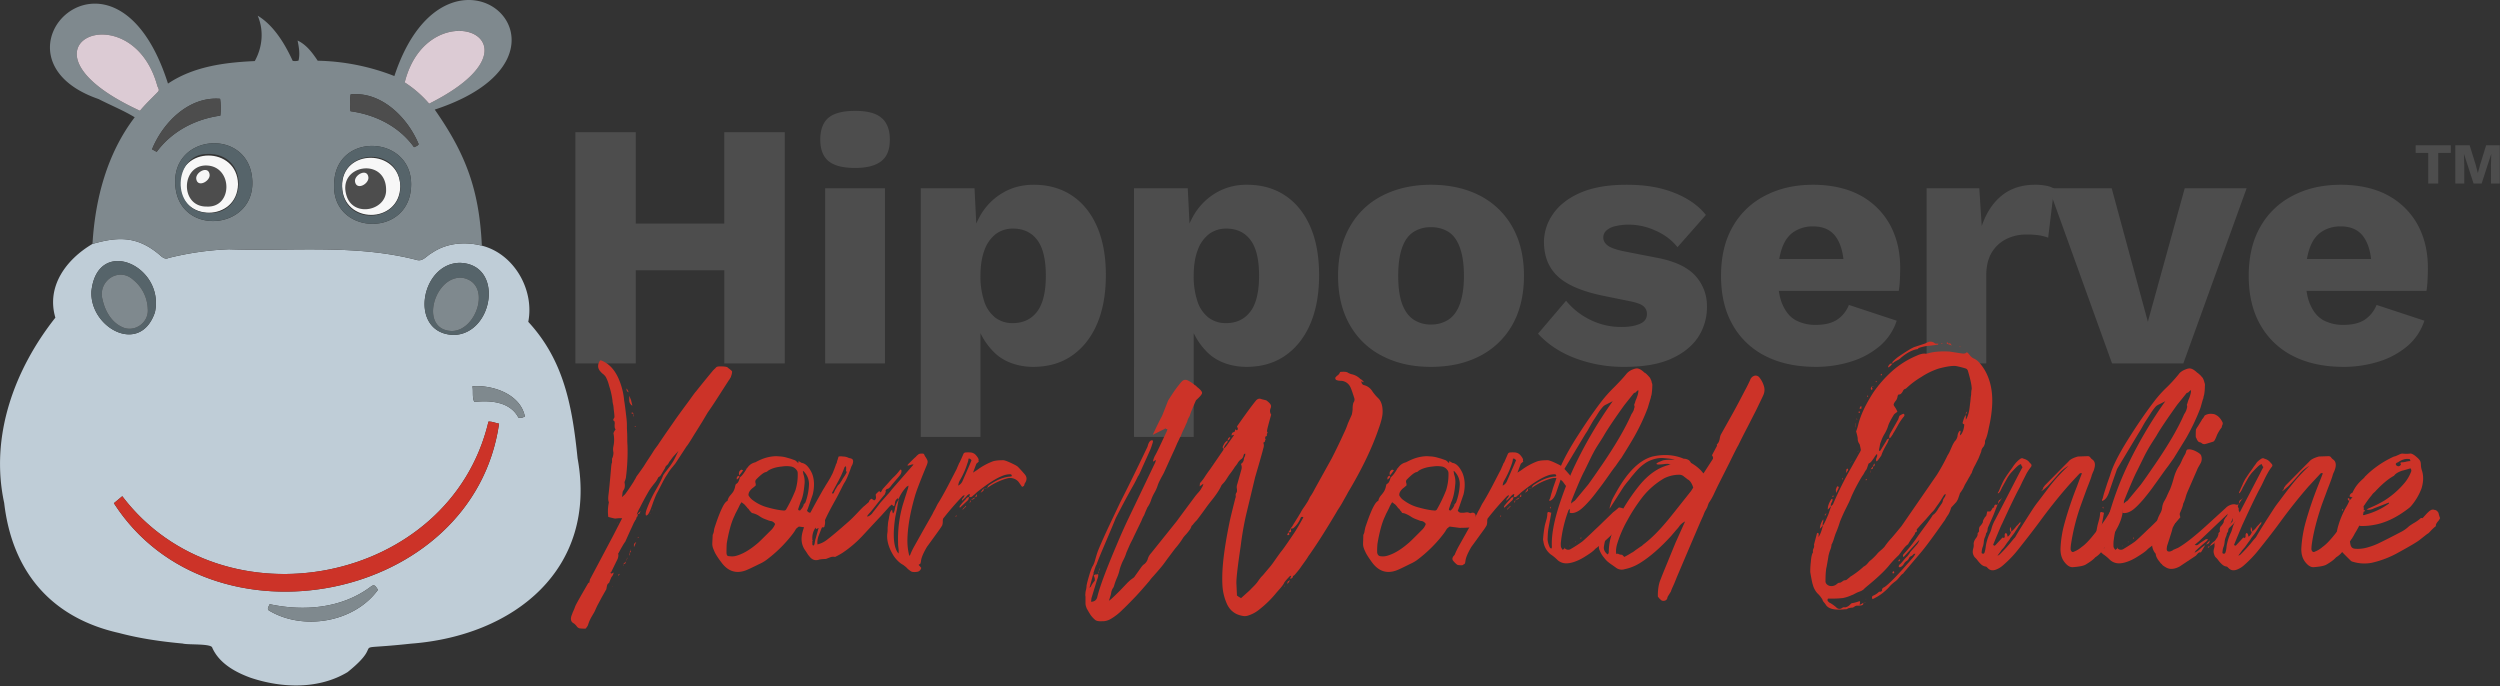 <svg viewBox="0 0 2149 590"><rect x="0" y="0" width="2149" height="590" fill="#333333" stroke="none"/><g style="fill:#000;fill-opacity:1;stroke:none;stroke-width:1;stroke-opacity:1;fill-rule:nonzero"><g style="fill:#f7f7f7"><path d="M344.1 160.5c-.6 32.8-49.4 32.8-50 0s49.4-32.8 50 0zm-139.5-1.9c-.6 32.8-49.5 32.8-50 0s49.4-32.9 50 0z" transform="scale(1 .998)"/></g><g style="fill:#bfcdd7"><path d="M414.2 211.6c27.7 7 45.3 38 39.9 65.6 31.1 33.7 37.9 73.8 42.4 117.6 17.3 95.3-54.5 152.9-143.3 159.6-59.7 6.5-18.7-4.2-54.4 24.5-24.9 15-56.4 13.9-83.3 4.9-13.2-4.8-27-12.4-33-25.8-.4-3.9-21.1-2.4-25.4-3.7-18.5-1.7-36.8-4.3-54.8-9.1-58.4-13.1-91.9-53-98.7-112-12.5-57.9 9.2-115.5 44-159.6-8-27.1 9.6-50.4 31.9-63.5 23.7-6.9 40.1-6.3 59.3 10.8 1.9 1.4 3.7 2.5 6.1 1.3a252.8 252.8 0 0 1 52-7.5c54 1.9 108.8-4.6 161.7 9.3 5 1.3 8.5-4 12.6-6.1 12.6-8.7 28.5-10 43-6.3zM97.9 433.4c82.9 129.5 309 85.5 331.1-68.5-3.3-.6-5.9-1.9-9.1-1.8-33.1 140.4-228.6 178.2-314.8 64.3zM78.6 250.7c-1.8 31.5 42 55.8 54.6 18.2 8.5-40.2-49.3-65.9-54.6-18.2zm316.6-24.3c-34.1.5-44.1 61.1-5.1 62.1 34.2-.8 43.6-61.1 5.1-62.1zM324.9 508c-2.1-2.9-2.8-5.4-6.4-2.5-25 18.7-57.5 21.2-86.7 14.9-.5 1.6-2.5 3.9-.8 5.3 29.4 17.9 73.6 10.4 93.9-17.7zm120.8-148.2c2.6.2 2.6.2 5.5-1-3.8-19.3-27.6-27.4-45.1-26.1.9 4.5-.4 9.2 1.6 13.5 13.9-1.6 30.9-.2 38 13.6z" transform="scale(1 .998)"/></g><g style="fill:#7f898e"><path d="M79.5 210.1c2.3-38.8 12.5-77.8 36.3-109.1-9.9-6-20.8-10.4-31.1-15.7C-19.5 49.2 98.6-72.2 144.4 72 166.5 57.2 193 53.8 219 52.6c6.6-11.9 8-26.3 2.5-39.1 13.9 8.4 23.4 24.3 30.1 38.9a10.7 10.7 0 0 0 5-.2c1.4-5.7.4-11.3-.8-17.3 7.6 3.6 12.7 10.5 17.3 17.4A190.1 190.1 0 0 1 339 65.5c46.1-140.1 180.6-19.1 34.7 28.9 27 38.6 38.3 69.6 40.5 117.2-14.5-3.7-30.4-2.4-43 6.3-4.1 2.1-7.6 7.4-12.6 6.1-52.9-13.9-107.7-7.4-161.7-9.3a252.8 252.8 0 0 0-52 7.5c-2.4 1.2-4.2.1-6.1-1.3-19.2-17.1-35.6-17.7-59.3-10.8zm40.8-114.7c4.4-5.3 9.2-9.9 14-14.8 2.8-2.8 2.7-2.7 1-6.4C112.8-9.1.6 40.3 120.3 95.4zm248.6-6.1c109.2-54.9-.8-99.4-21-18.3a95.9 95.9 0 0 1 21 18.3zm-81.7 69.4c-2 42.7 61.7 46.5 66 4.5 4.8-47-65.5-51.3-66-4.5zm-136.6-.5c1.8 47 72 40.5 66-6.1-5.3-41.7-68-36.5-66 6.1zm150.7-62.4c21.5 3 41.8 13.1 54.6 31 1.5-.7 3.1-1.1 4-2.6-9.5-23-32.1-45.6-58.5-42.9a54.3 54.3 0 0 0-.1 14.5zm-166.6 35c13-17.7 33.1-28.2 54.7-31.2a53.9 53.9 0 0 0-.2-14.5c-26.7-2.2-49.1 20.3-58.5 43.5z" transform="scale(1 .998)"/></g><g style="fill:#cc3328"><path d="m97.9 433.4 7.2-6c86.2 113.9 281.7 76.1 314.8-64.3 3.2-.1 5.8 1.2 9.1 1.8-22.2 154-248.2 198-331.1 68.5z" transform="scale(1 .998)"/></g><g style="fill:#56646a"><path d="M78.6 250.7c5.3-47.8 63.1-22 54.6 18.2-12.6 37.6-56.4 13.3-54.6-18.2zm48.4 15.4a33.6 33.6 0 0 0-12.4-25c-12.6-11.7-30.9 1.2-26.4 17.2 2.1 9.4 7.4 18.9 16.4 23.2 10.7 5.5 23.5-3.5 22.4-15.4zm268.2-39.7c38.5 1 29 61.3-5.1 62.1-39-1-29-61.6 5.1-62.1zm-7.1 58.7c21.5.3 35-40.6 10-45.7-24.3-3.5-38.6 44.5-10 45.7z" transform="scale(1 .998)"/></g><g style="fill:#7f898e"><path d="M324.9 508c-20.3 28.1-64.5 35.6-93.9 17.7-1.8-1.4.3-3.7.8-5.3 29.2 6.3 61.7 3.8 86.7-14.9 3.5-2.9 4.4-.5 6.4 2.5zm120.8-148.2c-7.1-13.8-24.1-15.2-38-13.6-2-4.3-.7-9-1.6-13.5 17.5-1.3 41.3 6.8 45.1 26.1-2.9 1.2-2.9 1.2-5.5 1z" transform="scale(1 .998)"/></g><g style="fill:#dccbd4"><path d="M120.3 95.4C.6 40.3 112.8-9.1 135.3 74.2c1.7 3.7 1.8 3.6-1 6.4-4.8 4.9-9.6 9.5-14 14.8zm248.6-6.1a95.9 95.9 0 0 0-21-18.3c20.2-81.1 130.2-36.5 21 18.3z" transform="scale(1 .998)"/></g><g style="fill:#56646a"><path d="M287.2 158.7c.5-46.8 70.8-42.5 66 4.5-4.3 42-68 38.2-66-4.5zm6.8 2.4c.9 36.7 57.2 30.6 49.5-6.6-6.1-29.4-51.4-23.9-49.5 6.6zm-143.4-2.9c-2-42.6 60.7-47.8 66-6.1 6 46.6-64.2 53-66 6.1zm27.2-25.6c-28.4.3-31.7 48.9.4 50.9 35 2.6 37-52.5-.4-50.9z" transform="scale(1 .998)"/></g><g style="fill:#4d4d4d"><path d="M301.3 95.8a54.3 54.3 0 0 1 .1-14.5c26.4-2.7 49 19.9 58.5 42.9-.9 1.5-2.5 1.9-4 2.6-12.8-17.9-33.1-28-54.6-31zm-166.6 35-4-2.2c9.4-23.2 31.8-45.7 58.5-43.5a53.9 53.9 0 0 1 .2 14.5c-21.6 3-41.7 13.5-54.7 31.2z" transform="scale(1 .998)"/></g><g style="fill:#7f898e"><path d="M127 266.1c1.1 11.9-11.7 20.9-22.4 15.4-9-4.3-14.3-13.8-16.4-23.3-4.5-15.9 13.8-28.8 26.4-17.1a33.6 33.6 0 0 1 12.4 25zm261.1 19c-28.6-1.2-14.3-49.2 10-45.7 25 5.1 11.5 46-10 45.7z" transform="scale(1 .998)"/></g><g style="fill:#4d4d4d"><path d="M331.9 163.9c.2 17.5-27.1 23.5-33.6 6-10.1-27.9 33.8-35.3 33.6-6zm-15.2-10.7c-.7-8.7-12.5-2.5-11.5 3.5 1.4 7.6 11.6 2.1 11.5-3.5zm-138.9 24.9c-23.5.4-22.2-36.4.1-35.4s22.3 36.5-.1 35.4zm2.4-27.4c-.8-8.3-12.1-2.5-11.5 3.4 1 8.1 12 2.2 11.5-3.4zM546.5 114v199.3h-51.9V114zm103.9 78.8V233H520v-40.2zm24.2-78.8v199.3h-52V114zm60.4 30.8c-10.5 0-18.1-2-22.8-5.9s-7.1-10.1-7.1-18.5 2.4-15 7.1-18.9 12.3-5.9 22.8-5.9 17.8 1.9 22.6 5.9 7.3 10.2 7.3 18.9-2.4 14.6-7.3 18.5-12.3 5.9-22.6 5.9zm25.7 17.5v151h-51.4v-151zm30.8 214.4V162.3h46.2l2.7 54.7-6.1-6.4a68 68 0 0 1 9.4-26.5 53.1 53.1 0 0 1 18.7-18.1c7.7-4.5 16.4-6.7 26.3-6.7 12.5 0 23.4 3.1 32.6 9.2s16.5 15 21.6 26.6 7.7 25.6 7.7 42.1-2.6 30.7-7.8 42.6-12.6 20.9-21.9 27.2-20.3 9.3-32.8 9.3-24.8-4-33.2-12.2-14.1-18.5-16.9-30.9l4.8-7.3v110.8zm79.1-98.1c8.8 0 15.8-3.3 20.8-9.8s7.6-16.9 7.6-31-2.5-24.4-7.4-30.9-11.9-9.8-20.7-9.8a24.1 24.1 0 0 0-14.8 4.6 30.1 30.1 0 0 0-9.8 13.8c-2.3 6-3.5 13.5-3.5 22.3a67.5 67.5 0 0 0 3.2 21.9 29.2 29.2 0 0 0 9.5 14.1 24.1 24.1 0 0 0 15.1 4.8zm104.2 98.1V162.3h46.2l2.7 54.7-6-6.4a66.4 66.4 0 0 1 9.3-26.5 53.9 53.9 0 0 1 18.7-18.1 51.2 51.2 0 0 1 26.3-6.7c12.5 0 23.4 3.1 32.6 9.2s16.5 15 21.6 26.6 7.7 25.6 7.7 42.1-2.6 30.7-7.8 42.6-12.6 20.9-21.9 27.2-20.3 9.3-32.8 9.3-24.8-4-33.2-12.2-14.1-18.5-16.9-30.9l4.8-7.3v110.8zm79.1-98.1c8.9 0 15.8-3.3 20.8-9.8s7.6-16.9 7.6-31-2.5-24.4-7.4-30.9-11.8-9.8-20.7-9.8a24.3 24.3 0 0 0-14.8 4.6 30.1 30.1 0 0 0-9.8 13.8c-2.3 6-3.5 13.5-3.5 22.3a67.5 67.5 0 0 0 3.2 21.9 29.2 29.2 0 0 0 9.5 14.1 24.3 24.3 0 0 0 15.1 4.8zM1230 159.3c15.9 0 29.8 3.1 41.8 9.2a67.4 67.4 0 0 1 28.1 26.9c6.7 11.8 10.1 25.9 10.1 42.4s-3.4 30.7-10.1 42.5a67.2 67.2 0 0 1-28.1 26.8c-12 6.2-25.9 9.2-41.8 9.2s-29.3-3-41.4-9.2a66.3 66.3 0 0 1-28.2-26.8c-6.8-11.8-10.2-26-10.2-42.5s3.4-30.6 10.2-42.4a66.5 66.5 0 0 1 28.2-26.9c12.1-6.1 25.9-9.2 41.4-9.2zm0 36.6a26.5 26.5 0 0 0-15.1 4.2c-4.3 2.8-7.5 7.3-9.7 13.6s-3.3 14.3-3.3 24.1 1.1 17.9 3.3 24 5.4 10.7 9.7 13.6a25.9 25.9 0 0 0 15.1 4.4 26.8 26.8 0 0 0 15.4-4.4c4.2-2.9 7.4-7.4 9.6-13.6s3.4-14.1 3.4-24-1.2-17.9-3.4-24.1-5.4-10.8-9.6-13.6a27.5 27.5 0 0 0-15.4-4.2zm166.4 120.4a116.7 116.7 0 0 1-42.2-7.4c-13-4.9-23.7-12-32.1-21.2l24.1-28.4a61.4 61.4 0 0 0 20.1 16.1 59.3 59.3 0 0 0 28 6.5c6.2 0 11.3-.9 15.4-2.7s6-4.6 6-8.5a8.3 8.3 0 0 0-3-6.7c-2-1.8-6.1-3.2-12.1-4.4l-21.1-4.3c-19-3.8-32.4-9.5-40.4-17s-11.9-17.5-11.9-29.8a41.9 41.9 0 0 1 7.6-23.7c5-7.5 12.7-13.7 23.2-18.4s23.9-7.1 40.2-7.1 28.8 2.2 40.4 6.7 21 10.8 27.8 19.3l-24.4 27.8a48.9 48.9 0 0 0-18.8-14.2 54.5 54.5 0 0 0-22.9-5.2 47.1 47.1 0 0 0-12.2 1.4 16 16 0 0 0-7.4 3.8 7.9 7.9 0 0 0-2.5 6c0 2.6 1.3 4.9 3.8 6.8s7.2 3.6 14.1 5l27.4 5.4c15.5 2.8 26.7 8 33.6 15.4a38.6 38.6 0 0 1 10.2 26.9 47.2 47.2 0 0 1-7.8 26.6c-5.3 7.8-13.1 14-23.6 18.6s-23.6 6.7-39.5 6.7zm164.6 0c-16.8 0-31.2-3.1-43.4-9.3a66.6 66.6 0 0 1-28.2-26.9c-6.7-11.7-10-25.8-10-42.3s3.3-30.6 10-42.3a66.8 66.8 0 0 1 27.9-26.8c12-6.3 25.7-9.4 41.2-9.4s29.5 3.1 40.7 9.2a63.6 63.6 0 0 1 25.5 25.4c5.8 10.8 8.7 23.1 8.7 37 0 3.6-.1 7.2-.3 10.9a84.9 84.9 0 0 1-.9 9h-119.6v-27.5h97l-24.5 9.4c0-12.1-2.2-21.3-6.5-27.8s-11-9.7-20.1-9.7a29 29 0 0 0-16.4 4.6c-4.6 3-8 7.7-10.3 14.2s-3.5 14.7-3.5 24.7 1.3 17.9 4 24 6.3 10.6 11.1 13.3a35.8 35.8 0 0 0 17.6 4.1c7.6 0 13.7-1.5 18.2-4.5a26.7 26.7 0 0 0 10.1-12.7l41.1 13.6a48.5 48.5 0 0 1-14.6 21.9 70.6 70.6 0 0 1-24.8 13.4 100 100 0 0 1-30 4.5zm95.1-3v-151h45.3l2.1 32.6c3.8-11.2 9.5-20 17.1-26.2s17.1-9.4 28.8-9.4a46.1 46.1 0 0 1 9.8.9 21.1 21.1 0 0 1 6.5 2.4l-5.1 42.3a44.6 44.6 0 0 0-7.7-2 74.7 74.7 0 0 0-11.4-.7 37.8 37.8 0 0 0-16.9 3.9 30.3 30.3 0 0 0-12.5 11.6c-3.1 5.2-4.7 11.7-4.7 19.5v76.1z" transform="scale(1 .997)"/><path d="M1878 162.3h53.2l-54.4 151h-61.3l-54.3-151h54l31.1 115.1zm136.5 154c-16.7 0-31.1-3.1-43.3-9.3a66.6 66.6 0 0 1-28.2-26.9c-6.7-11.7-10-25.8-10-42.3s3.3-30.6 10-42.3a66.8 66.8 0 0 1 27.9-26.8c12-6.3 25.7-9.4 41.2-9.4s29.5 3.1 40.7 9.2a63.6 63.6 0 0 1 25.5 25.4c5.8 10.8 8.7 23.1 8.7 37 0 3.6-.1 7.2-.3 10.9a84.9 84.9 0 0 1-.9 9h-119.6v-27.5h97l-24.5 9.4c0-12.1-2.2-21.3-6.5-27.8s-11-9.7-20.1-9.7a29 29 0 0 0-16.4 4.6c-4.6 3-8 7.7-10.3 14.2s-3.5 14.7-3.5 24.7 1.3 17.9 4 24 6.3 10.6 11.1 13.3a35.7 35.7 0 0 0 17.5 4.1q11.5 0 18.3-4.5a27.3 27.3 0 0 0 10.1-12.7l41.1 13.6a48.5 48.5 0 0 1-14.6 21.9 70.6 70.6 0 0 1-24.8 13.4 100.2 100.2 0 0 1-30.1 4.5z" transform="scale(1 .997)"/></g><g style="fill:#cc3328"><path d="M625.7 317a4.8 4.8 0 0 0 1.1.9l1.1.9.9.8a1.1 1.1 0 0 1 .5 1 11.3 11.3 0 0 1-.7 3.3 1.7 1.7 0 0 1-.2.5 2.3 2.3 0 0 1-.3 1.1h-.2a9.7 9.7 0 0 1-1.5 2.5l-8 12.5c-4.2 6.6-7.5 11.6-10 15.1l-4.8 8.1-5.4 8.7-1.4 2.2c-3.4 5.7-5.5 8.9-6.1 9.6l-.5.6-9.5 14.6-.2.3-2.7 3.3a38.2 38.2 0 0 0-4.1 5.8 59.6 59.6 0 0 0-3.7 6.2l-3.4 6.6c-.9 1.9-1.7 3.3-2.1 4a100.1 100.1 0 0 0-3.7 9.4c-1.8 5.3-3.2 8.3-4.4 9.1s-1.3.2-1.4-1.1a12.9 12.9 0 0 1 .9-3.9 111.3 111.3 0 0 1 7.6-16.3c3.4-5.8 5.6-10.2 6.5-12.9.2-.4.8-1.2 1.7-2.5l3.7-4.8a56.1 56.1 0 0 0 3.6-5.4c1-1.8 2.4-4.7 4.2-8.5-.5.7-2 2.3-4.4 4.9a14.7 14.7 0 0 0-1 1.3l-1.1 1.5-.9 1.2a5.6 5.6 0 0 0-.9 1.4 5.6 5.6 0 0 1-1 1.5 6.5 6.5 0 0 1-1.2 1.1c-.1 0-.4.4-.7 1.1a2.7 2.7 0 0 0-.3.8l-3.8 6.4a6.3 6.3 0 0 1-2 1.6 22.7 22.7 0 0 1-3.8 5.8c-2 2.6-3.3 4.4-4 5.5-1.9 3.2-4.7 8.2-8.2 15.2a28.3 28.3 0 0 0-2.5 5.5h.3c.1-.2.3-.3.5-.5s0 2.1-.5 2.5v.2l-.3-.2-.7 2.2-.6.8-.6 1.1a2.8 2.8 0 0 1-.5.8c-.8 1.9-2.1 4.6-3.8 8.3l-3.7 8.3a32.5 32.5 0 0 0-2 3q-3.6 6.3-3.6 6.6c-.5.6-.7.9-.5 1.1s.3 2.3-.5 4.2l-5.6 11.5-.7.3c.5.6.8.8 1 .8a2 2 0 0 0 .9-.4 2.7 2.7 0 0 1 1-.4 7.5 7.5 0 0 1-1.9 3.9c-1.2 2.7-1.8 4.4-2 4.9l-.9.6v.3h-.3a7.5 7.5 0 0 0-.7 1.9l-.5 2.7-3.2 5.7c-1.3 2.3-2.4 4.5-3.5 6.5s-2 3.9-2.8 5.8-1.3 2.5-2.9 5.3a33.7 33.7 0 0 0-3.2 7.1 5.8 5.8 0 0 1-1.4 2.5c-.3.7-.7 1.1-1.2 1.1h-.5a26.9 26.9 0 0 1-4.6-.3 4.8 4.8 0 0 1-2.2-1.8 13.6 13.6 0 0 0-2.4-2.4c-2.5-1.2-3.1-3.5-2-6.8.3-.8.6-1.4.7-1.8s.5-1.3 1-2.4 1-2.4 1.5-3.8 4.4-8.3 11.4-20.4l.5.5.7-3a3.1 3.1 0 0 1 .5-1.1l12.1-22.9L527 462l7.8-15.2h-3l-3.1.3c-.1 0-2.1-.4-5.8-1.4a36 36 0 0 1 .2-11l.3-1.7c-.7-1.4-.7-3.7-.3-6.8s1.1-9.9 2.2-22.9c.2-2.4.4-3.9.8-4.4v-1.7c0-1.3 0-2 .2-2.2s1.1-2.6 1-5a11.4 11.4 0 0 1 0-5.2 26.9 26.9 0 0 0 0-11.3 12.3 12.3 0 0 1 1.9-3.3 2.9 2.9 0 0 1-.8-1.9 12.2 12.2 0 0 1 0-2.7 7.2 7.2 0 0 0-.2-2.3c-.9-.6-1.3-1.2-.9-1.9l.9-1.7c-.1-2.6-.4-5-.7-7.2 0-.5-.1-1.2-.2-2.2s-.4-1.8-.5-2.6a9.7 9.7 0 0 1-.3-2.3 65.8 65.8 0 0 0-2.9-12.7 32.3 32.3 0 0 0-2.6-7.2 8.1 8.1 0 0 0-1.7-2.2 8.7 8.7 0 0 0-1.4-1.2 7.9 7.9 0 0 1-1.3-1.3c-2.8-2.7-3.2-5.9-1.2-9.3q0-.3.9-.9c7.7 2.8 13.2 9.2 16.8 19.3a58.9 58.9 0 0 1 3.4 15.2c.3 1.8.7 4.5 1.1 7.8l.9 7.6a59.4 59.4 0 0 1 .4 7.8c0 1.4.1 3.2.2 5.2s.1 3.9.1 5.8.1 3.5.2 4.9a177.1 177.1 0 0 1-1.4 27.9 31.1 31.1 0 0 1-1.2 3.6c.6 2.9.4 5.2-.8 6.9s-.6 2.2-1.4 6c2.1-1.8 3.1-2.8 3.1-3 1.8-2.4 4.2-5.9 7.1-10.5a11.4 11.4 0 0 1 1.1-1.9 22.1 22.1 0 0 0 1.1-2.2l2.9-4 3.3-4.7 2.7-4.3 3.5-5.3 3.1-4.9 2.1-2.9a21.1 21.1 0 0 0 1.8-2.6l5.7-8.4 7.9-11.4c.7-1.1 4.8-6.8 12.4-17.1 3.4-4.8 5.3-7.4 5.8-7.8 3.3-4.2 8.2-10.3 14.9-18.4l2.1-2c.5-.9 1.7-1.3 3.7-1.3 3.9 0 6.1.3 6.8 1.1zm-104 188.3-.5-.8zm4.6.5.2-.2v.5h-.2zm4.6-54.8-.2.5v-.8h.2zm.7 45.5c-.3-1 .1-1.5 1.3-1.7a5.9 5.9 0 0 1-.8.8 1.9 1.9 0 0 1-.5.9zm4.4-10.2c-.1 0-.2-.1-.2-.3h.2zm2.2-2.2-.6 1.5a1 1 0 0 1-.6.5 1.2 1.2 0 0 1-1-.1zm-1.9 3.5h-.3v-1.3a3.9 3.9 0 0 1 .3 1.3zm1.9-3.5v-.3a.9.9 0 0 1 .3-.6.9.9 0 0 1-.3.6zm.3-.9.7-2.7a4.4 4.4 0 0 1-.7 2.7zm.2-148.3c.3.5.9 1.6 1.7 3.3a2.6 2.6 0 0 1-1.7-3.3zm4.9 14.9a4.4 4.4 0 0 1-1.6-1.4 6.1 6.1 0 0 1-.9-1.8 10.4 10.4 0 0 1-.2-1.5v-3.9l1.6 3.9c0 .2.4 1.7 1.1 4.7zm-2 129.3a2.5 2.5 0 0 1-.5-2.5 11.5 11.5 0 0 1 .5 2.5zm.7-5v.3a.5.5 0 0 0-.4-.3 2.4 2.4 0 0 0 .2 1c.2.5.2.8 0 1a2.2 2.2 0 0 1-1 .2c.2 0 .4-.7.8-2.2l.4-.2zm-1.2 2.5zm2.2-121 .5.2c.2 0 .4.3.7.9a13.6 13.6 0 0 0 .5 2.2h-.5a11.8 11.8 0 0 0-.2-2.2h-.7l-.8-.3c.2-.6.3-.8.5-.8zm1.7 116c-.3-2.2.3-3.5 1.7-4.1a11.2 11.2 0 0 1-.5 1.3 7.7 7.7 0 0 1-.6 1.5 8.1 8.1 0 0 1-.6 1.3zm1.5-103.6h-.8v-.6c.4-.2.5-.2.5-.1a2.6 2.6 0 0 0 .3.7zm.7 96.5a21.2 21.2 0 0 0-.2 3h-.3l.3-.3a16.6 16.6 0 0 1 .2-2.7zm0-.3a4 4 0 0 0 1.7-1.4c0 .2 0 .3.1.3s.1.1.1.3zm0 0zm3.6-23.7-.6 1.2a2.2 2.2 0 0 1-.7 1.3c-.2.2-.7.2-1.3 0zm8.6 2.5-.3-.6h.3zm1.7-3.6c.1 0 .2 0 .2.1l-.2.4-.3-.2zM709 446c0 .4.1 1.5.2 3.3a10.8 10.8 0 0 1-.2 3.3 2 2 0 0 0-.2.9 1.3 1.3 0 0 1-1.9 1.1c-3.5.3-7.3.5-11.7.5l-8.5-1.1-1.6 1.2a4.7 4.7 0 0 0-1.2 1.4c-.3.5-.6 1.1-1.1 1.8l-1.2 1.7a116.5 116.5 0 0 1-23.1 22.9 32.5 32.5 0 0 1-5.8 3.3c-6.2 3.1-10.1 4.9-11.7 5.5-8.4 3.1-15.5.7-21.1-7.2a69.1 69.1 0 0 1-4.2-6.1 23.8 23.8 0 0 1-1.7-3.3q-.9-2.1-1.2-3a11 11 0 0 1-.5-3.9q0-.4.3-6.3v-.8a10.3 10.3 0 0 0 1.1-3.5 12.2 12.2 0 0 1 .6-2.9c2.9-9 5.5-15.4 7.7-19.3 1.3-2.2 2.5-3.4 3.4-3.6v-.2a10.2 10.2 0 0 1 2.1-4.3 40.3 40.3 0 0 0 2.6-3.2 13.9 13.9 0 0 0 1.9-5.2c.3-1.1.6-1.7.7-1.7a4.2 4.2 0 0 0 1.6-1.3 9 9 0 0 0 1.1-2.4l.7-2.1c1.7-1.2 3.6-3.8 5.9-7.7h-.3a.3.3 0 0 1 .3-.3v.3a.9.9 0 0 0 .5-.8h.2a10.7 10.7 0 0 1 6.6-4.4 51.3 51.3 0 0 1 5.8-2.8 35.5 35.5 0 0 1 12.1-2.5l4.3.3a30.8 30.8 0 0 1 3.9.7l4.2 1.2 3.9 1.4a16.6 16.6 0 0 1 2.7 2.5l.2-1.9 2.7 1.6c3.1.4 5.8 3 8.3 7.8s3.1 12 1.2 19.5l-3.7 10.8a19.5 19.5 0 0 1-1.2 3 3.3 3.3 0 0 0 3.2 1.9h1.8l2.1-.3a4.8 4.8 0 0 1 1.7 0 7.3 7.3 0 0 1 1.9.7 7 7 0 0 1 2.5-.5c1.7.4 2.5 1.8 2.1 4zm-45.6 10.5a14.9 14.9 0 0 0 2.9-4.7 5.6 5.6 0 0 0-3.2-2.5 10.7 10.7 0 0 1-2.3-.5l-2.3-.9a21.5 21.5 0 0 1-5.7-2.9 17.6 17.6 0 0 0-6-2.6c-.3 0-.9-.4-1.7-1.4a3.3 3.3 0 0 0-.6-.6l-.6-.9-.5-.7a5.1 5.1 0 0 1-1.4-1.5l-1.4-1.6a6.7 6.7 0 0 0-1.5-1.4l-1.7-1.3a23.8 23.8 0 0 0-2.2 3.9c-.5 1.1-1.6 3.2-3.2 6.3-.3.8-.8 1.9-1.5 3.4-2.2 5.1-4.2 12.5-5.8 22-.1 1.5-.2 4-.2 7.5s1.2 3.4 3.1 3.5a13.9 13.9 0 0 0 4.6-.2c5.9-1.5 12.1-5.1 18.8-10.8.8-.5 4.9-4.6 12.4-12.1zm-27.7-45.2a21.9 21.9 0 0 1-2.2 2.2 2.4 2.4 0 0 1 .5-2.8l1.2-.5zm3.1-5.8a50.7 50.7 0 0 1-3.4 4.4c-.6-2.4 0-4.1 2-5zm-3.6 4.7v-.3h.2zm6-6.7a.9.9 0 0 0-.7.3l.3-.3zm42.6 19.1a45.2 45.2 0 0 0 1.9-14.9 4 4 0 0 0-1-2.5 7.4 7.4 0 0 0-4.8-3 24.2 24.2 0 0 0-7.6 0c-5.3.5-9.4 1.8-12.3 3.8a3.3 3.3 0 0 1-2 1.1c-1.6.4-4.2 2.4-7.8 6.1a2.9 2.9 0 0 0-.7 3.3c0 .2.1.8.2 1.9a16.9 16.9 0 0 1-2.5 2.2 11.4 11.4 0 0 0-2.9 3.1 5.8 5.8 0 0 0-.9 3.3 12.9 12.9 0 0 0 3.9 4.4 36.5 36.5 0 0 0 13.4 6.3 81.3 81.3 0 0 0 10.2 2.2l2.9.3a2.2 2.2 0 0 0 2.2-1.4 126.7 126.7 0 0 0 7.8-16.2zm7 12.4 1.5-1.7a50.2 50.2 0 0 0 3.1-15.1 15.4 15.4 0 0 0-4.1-11.3q0-.3-1.2-.9l.5 2.8a19.7 19.7 0 0 1 .9 9.1c-.6 6.8-1.7 11.8-3.4 15.1-.4 1.3-1 3-1.7 5s0 1.9 1.3 2.2l.9-1.1 1-1.2.7-1.3a3.3 3.3 0 0 0 .5-1.6zm-.5 0a5.2 5.2 0 0 1-.2-1.1 4.5 4.5 0 0 0 .2.8z" transform="scale(1 .997)"/><path d="M796.8 396.1a3.9 3.9 0 0 1 .4 3.3 15.9 15.9 0 0 1-.9 2.5c-5.7 13.8-9 22.6-10 26.5-4 13.9-6.2 26.6-6.3 38a52.3 52.3 0 0 0 1.4 11.9c.9 2.9 2.2 4.9 4.2 6a53.8 53.8 0 0 1 4.4 3.1l1.9 2.2a4.3 4.3 0 0 1-2.9 3.3c-2.8.5-4.7.4-5.9-.3a31.5 31.5 0 0 1-2.9-2.2 10.4 10.4 0 0 0-1.5-1.5l-2.1-1.7-2-1.2a26.8 26.8 0 0 1-6.5-6.9c-4.2-6.8-6-13.1-5.4-19a18.7 18.7 0 0 0 .3-3.8 18.5 18.5 0 0 1 .2-3.1 24.8 24.8 0 0 1 .3-3.3c.1-.6.3-1.5.6-2.9a26.7 26.7 0 0 1 .6-3.2 6.4 6.4 0 0 1 2.2-4.4 5.3 5.3 0 0 0 .2 1.6 9.1 9.1 0 0 0 .5 1.7c.8-.7 1.4-2.2 1.7-4.4a21.3 21.3 0 0 1 2.9-7.2 2.8 2.8 0 0 0-.1-.8 3.2 3.2 0 0 1-.1-.8 5 5 0 0 0-2.7 4.1 6.1 6.1 0 0 1-.5 2.2c0 .4-.2.6-.5.6a1.2 1.2 0 0 1-.9-.6l-.8-.8-1.9 1.6-6.8 7.6-7.1 7.6-9.7 10.5a98 98 0 0 1-16.8 14.3 61.3 61.3 0 0 1-6.5 3.6 7 7 0 0 0-4.4.4l-3.4 1.3-3.4.2-2.2.3c-3.4 1.3-6.3.4-8.7-2.8a12.4 12.4 0 0 1-1.7-2.3l-1.5-2.3c-3.4-4.5-4.3-9.8-2.7-16a70.7 70.7 0 0 1 4.9-13c1.8-3.9 5.5-10.8 11.2-20.9l1.4-2.5 2-3.3c.6-1.1 1.4-2.3 2.2-3.6l2.2-3.7 1.8-3.5a22 22 0 0 0 1.1-2.7 13.8 13.8 0 0 0 .9-2.3c.4-.9.6-1.7.9-2.4a3.6 3.6 0 0 1 .5-1.3c.1-.1.1-.2.2-.4a3.4 3.4 0 0 0 .3-.8 9.5 9.5 0 0 1 .4-1.7 14.2 14.2 0 0 0 .7-2.2l.4-1.1a10.9 10.9 0 0 1 3.7 0h.5a12 12 0 0 1 3.6.8 6.1 6.1 0 0 0 2.1.7 5.8 5.8 0 0 1 1.8.7 2.9 2.9 0 0 1 .7 2.5 8.2 8.2 0 0 1-.9 2.9 8.9 8.9 0 0 0-1 2.3c-2.3 6.5-4.1 10.6-5.4 12.5s-4.2 8.5-8 15.3-6.4 11.8-8 15.3-4 9.3-6.3 15.4a15.5 15.5 0 0 0-1 7.4 21.5 21.5 0 0 0 7.5-3.5c4.3-3.2 10.8-8.7 19.7-16.6 1.8-1.6 4.3-4.1 7.4-7.4s5-5.2 5.5-5.5l4.1-3.6a3.6 3.6 0 0 1 2.5-2.8 2.7 2.7 0 0 0 1.1.8 2.4 2.4 0 0 0 1.1.6 2.6 2.6 0 0 0 1.4-2.1 9.9 9.9 0 0 0-.1-1.5 11 11 0 0 1-.1-1.6l1.2-1.3 1.7-1.5 1.4 1.1.5-.8 1.2-2.1 4.9-5.4 1.3-1.5 2.4-2.6a44.2 44.2 0 0 0 6-6.6c.7-.9 1.2-.9 1.5.3a5.4 5.4 0 0 1-1 3.5c-.5.8-2.7 3.3-6.5 7.8a18.3 18.3 0 0 0-1.3 1.6 9.4 9.4 0 0 1-2.4 2.5 1.7 1.7 0 0 1-1 .3c-.3 0-.8.4-1.4 1.3a.9.9 0 0 1-.3.6.5.5 0 0 1 .5.3l-.9 2.5c-2 2.3-5.2 6.3-9.5 11.8l-1.7 2.1c-.7.8-1.3 1.6-2 2.3l-1.7 2-.2 1.1a8.8 8.8 0 0 0 4.6-3.4c.6-.9 1.5-1.9 2.4-3.1l2.7-3.5q1.2-1.7 2.4-3l5-5.7a42.7 42.7 0 0 0 4-4.8l18.7-21.5h-.2c-.5-.2-1.3 0-2.6.4s-1.9.6-2.3.4.2-.7 1.5-2.2a1.8 1.8 0 0 0 .8-.7l3.1-3.1 1.7-1.5a9.7 9.7 0 0 1 1.9-1.8c.7-.8 2-1 4.2-.9a1 1 0 0 1 .8.5 2.3 2.3 0 0 1 .6 1.1 3.6 3.6 0 0 0 .5.9 12.8 12.8 0 0 1 1.5 2.5zm-95.5 67.8c.1-.5.9-3.5 2.4-8.8l-1.3.7-1.1.4v.3a9.4 9.4 0 0 1 .2-2.2 15.4 15.4 0 0 0-3.2 10.5l-.2.2c.6.6.6 1.2 0 2h.2v2.4c.2.6.4.9.8.9s.8-.3.9-.9a8.5 8.5 0 0 0 .4-1.7 15.5 15.5 0 0 1 .4-2.1 5.8 5.8 0 0 1 .5-1.7zm4.3-19.3a24.2 24.2 0 0 0-3.9 9.4l1.3-1.1c2.2-2.4 3.4-4.4 3.6-6.1s-.3-2.2-1-2.2zm15.6-30.9-6.1 11.4c.7.7 1.2.6 1.7-.3l.6-1.4.7-1.4a12.5 12.5 0 0 0 .8-1.2 10 10 0 0 1 .8-1.4l.8-1.2a6.9 6.9 0 0 0 1.7-1.7 15.7 15.7 0 0 1 1.2-1.9l1.2-2.1 1.2-1.8a23.9 23.9 0 0 0 2.4-4.4.8.8 0 0 1-.7.3c-.3.2-.4-.3-.2-1.4s0-3.3-.3-3.3a3.1 3.1 0 0 1-1 .8 78.3 78.3 0 0 1-4.8 11zm59.3 7.5.5-2.5-1.5.8a34.2 34.2 0 0 0-7.3 11.3h.3c-.9 4.5-1.3 6.8-1.3 7.2s-.4 2-.9 4.3-.8 4.1-1 5.4c-1.5 11.2-1.3 19.4.5 24.8.8 2.4 1.7 3.9 2.7 4.7v-2.8c0-.4-.1-1.3-.3-2.8s-.2-2.6-.2-3.5a105.8 105.8 0 0 1 4.3-33.7l1.3-4.1c.4-1.5 1-3.1 1.5-4.8s1-3.2 1.4-4.3z" transform="scale(1 .997)"/><path d="M881 409.1c1.8 2.2 1.9 4.6.1 7.4a2.3 2.3 0 0 0-.5 1.2 3.4 3.4 0 0 1-.5 1.3l-1.5.8-3.1-4.4a9.5 9.5 0 0 0-9.5-3 53.3 53.3 0 0 0-17.2 8.2l-.3.9a5.4 5.4 0 0 1 1.5-3.1c6-4.2 11.7-6.7 17.2-7.4h.6l.8-.2h.6l.5-.3c.1-1.1-.4-1.6-1.5-1.6a17 17 0 0 0-5.8 1.1c-6 2.2-13.6 7.1-22.9 14.6l-1.1 1.1-1.3 1.1a6.5 6.5 0 0 0-1.2 1.1 2.9 2.9 0 0 1-2.7.6c.2-.8.3-1.6.5-2.5a2 2 0 0 0-1.3.4 4.5 4.5 0 0 0-1.3 1.1l-.8 1-3.4 3.3a2.6 2.6 0 0 1 1-2.5 4.1 4.1 0 0 0 1.2-2.5l-1.5.8a248.4 248.4 0 0 0-16.3 18.8q-.9.8-.9 3a9.8 9.8 0 0 1-.5 3.6c-.4.7-1.6 2.6-3.7 5.5l-6.2 8.6-3.2 4.4c-3.1 5.3-4.8 9.3-5.1 12.1s-.9 2.7-1.5 3a2.2 2.2 0 0 0-.7.6 6.7 6.7 0 0 1-2.6.1 6.7 6.7 0 0 1-2.3-.4 19.4 19.4 0 0 1-3.6-3.6 2.5 2.5 0 0 1-.4-2.2 4.5 4.5 0 0 1 1.1-1.9l.7-.8a56.2 56.2 0 0 1 3.4-7.2l8.5-15.2 7.3-12.9a32.9 32.9 0 0 1 2.1-4l2.3-4.6c2.3-3.5 5.2-8.7 8.9-15.7l6.4-12.4 1-1.9.8-2c.3-.5.5-1.2.9-2a5.9 5.9 0 0 1 .9-1.8c1.3-2.8 2.4-5.2 3.2-7.2a2.2 2.2 0 0 1 1.9-1.4 29.6 29.6 0 0 1 4.4 0 6.9 6.9 0 0 1 4.4 2.2c1.8 2.1 2.6 3.5 2.4 4.5a1.1 1.1 0 0 0 0 .8c.2.2.2.3.1.4l-.4.4-1.6 1.4-2.9 7.7 3.4-2.2a55.2 55.2 0 0 1 13.3-7.4c2.1-.8 5.2-1.1 9.3-1.1.9 0 3.1.7 6.5 2.3s5.5 2.7 6.1 3.4c2.1 2.1 4.1 4.4 6 6.6zm-58.7 35.3v.5c-.4.4-.6.6-.8.6h-.2a.7.7 0 0 0 .2-.6 1.6 1.6 0 0 1 .8-.5zm5.3-30.1 3.7-8.5c1.7-3.8 2.9-6.8 3.8-8.9-.8-1.3-1.7-1.7-2.6-1.4a9.8 9.8 0 0 1-.8 3.6 70.3 70.3 0 0 1-6.5 14.9 10.5 10.5 0 0 0-1.5 4.7 8.2 8.2 0 0 0 3.9-4.4zm-2.4 21.8a51 51 0 0 1 5.1-5.8 2.9 2.9 0 0 1 2.7-1.7 9.7 9.7 0 0 1-.8 2.5l-7 6.6c-.5-.3-.5-.9 0-1.6zm2.2 3 .6-.7a4.6 4.6 0 0 1 .7-.7 1.6 1.6 0 0 0 .7-.7 1.5 1.5 0 0 0 .6-.9l.5.5-2.9 2.8c-.1 0-.2-.1-.2-.3zm5.6-10.7h.2v.2h-.2zm1.4 2.7c.2 1.1-.1 1.9-.7 2.2s.6-1.8.7-2.2zm0 0v-.3zm.3-.3 1.4-.8 2-1.1c-.5 1.3-1.7 1.9-3.4 1.9zm3.6-2.2-.2.3v-.3zm1.7-2.2c-.3 0-.5-.1-.5-.2a3.4 3.4 0 0 1 .1 1.7c0 .3-.5.6-1.3.7a6.3 6.3 0 0 0 .4-.9l.3-.9.5-.6zm5.4-5.2a5.1 5.1 0 0 1 0 1.8 10.3 10.3 0 0 1-2.5 1.8c1-1.5 1.8-2.7 2.5-3.6zm0-.3h.2l-.2.3zm.2 0a5.5 5.5 0 0 1 2.9.6zm339.5-77.2c2.2 2.4 3.4 6.1 3.4 11 .1 3.4-1 8.3-3.4 14.9-5.7 16.8-14.5 35.1-26.5 55.2-.3.7-1.6 3-3.7 6.7a88.6 88.6 0 0 1-5.1 8.4c-.6 1.1-2.3 4-5.1 8.6-6.6 11-12.9 20.9-18.9 29.5a16.7 16.7 0 0 0-1.5 2.2c-.8 1.3-1.6 2.5-2.5 3.7l-3 4.2a48.5 48.5 0 0 1-3 4.1l-2.5 3c-.8.9-1.3 1.3-1.6 1.3h-.3c.2 1.1-.4 1.9-1.7 2.4s-.2-1.3.3-2.4h-.3c-.6 0-.9.1-.9.2a62.1 62.1 0 0 0-4.7 5.3 11.3 11.3 0 0 1-1.9 3.1 38.4 38.4 0 0 1-2.8 3.4c-1 1.2-1.9 2.1-2.5 2.9a90.4 90.4 0 0 1-13.9 13.7 29.1 29.1 0 0 1-10.7 5.8 9.3 9.3 0 0 1-4.7 0 21.6 21.6 0 0 1-4.9-1.6 18.2 18.2 0 0 1-4.4-3.2 19.5 19.5 0 0 1-3.2-4.5 45 45 0 0 1-4.2-15.5q-.9-12.4 1.5-30 1.7-12.4 4.8-27.3c.2-1 1.7-7.4 4.7-19.3a3.3 3.3 0 0 0 .3-2.2 3.6 3.6 0 0 1 .6-2.5 1.6 1.6 0 0 0 .4-.7 3.1 3.1 0 0 0 .1-1v-.9a3.8 3.8 0 0 0-.1-1 4.1 4.1 0 0 1-.1-1.1 7.2 7.2 0 0 1 .5-2.8l3.4-12.1a6.7 6.7 0 0 0-.3-5.2 5.1 5.1 0 0 0 2.5-3.9 5.3 5.3 0 0 1 .7-2.3 4.7 4.7 0 0 0 .5-2.7l-1 .3a13.1 13.1 0 0 0-.5 1.5 5.7 5.7 0 0 1-.6 1.5 4.4 4.4 0 0 1-.8 1.1 11.4 11.4 0 0 0-3.2 3.1 23.3 23.3 0 0 1-2.7 3.8 80.8 80.8 0 0 1-5.1 7.2l-2.5 3.9a20.3 20.3 0 0 1-3.1 3.8l-.9 1.1a40.3 40.3 0 0 1-3.6 6.4 85 85 0 0 1-5.1 6.9c-2 2.5-3.4 4.4-4.2 5.5-4.2 5.9-7 9.6-8.3 11.3a33 33 0 0 0-3.6 4.1c-.7.6-1 .9-1 1.1a10.4 10.4 0 0 1-1.7 3.3 38.9 38.9 0 0 1-2.8 3.5c-1.1 1.2-1.9 2.1-2.5 2.9a70.4 70.4 0 0 1-7.1 9.6l-3 4-3.3 4.4-2.9 4c-1.5 2.1-3.5 4.5-6.1 7.5l-3.5 4a33.1 33.1 0 0 0-3.3 4c-5 5.9-9 10.4-11.9 13.5-4.9 5.1-8.6 8.9-11.2 11.3a48.1 48.1 0 0 1-10.2 8 13.7 13.7 0 0 1-6.1 1.9h-1.2c-3.2.2-5.3-.3-6.3-1.4a22.1 22.1 0 0 1-3.9-4.4c-.8-1.3-1.9-3.1-3.2-5.5a4.5 4.5 0 0 1-.2-.8 7.8 7.8 0 0 1-.7-3.3v-5.8a6.9 6.9 0 0 1-.1-2.5 14.8 14.8 0 0 1 .6-3.6 17.3 17.3 0 0 0 .4-3c0-.9.7-3.8 2.1-8.6s2.5-7.7 3.3-8.8a19.6 19.6 0 0 0 1.2-2.6c.3-.8.7-2.2 1.2-4a115.64 115.64 0 0 1 1.7-5.5c1.3-3.5 4.3-10.4 9-20.6L963 433q9-17.6 22.8-46.6a9.6 9.6 0 0 0 1-2.7c.9-2.8 2.1-4.1 3.4-4.1s1 1.3.2 3.5a43.9 43.9 0 0 1-2.4 6.4l-3.9 8.7q-1.9 4.2-3.6 8.1c-1.2 2.6-1.8 3.9-2 3.9s-1.5 3.3-4.6 8.8-6.2 11.2-9.2 16.9l-5.4 10.4c-.5 1.1-1.9 4.7-4.7 11.3l-8.2 19.4c-2.6 6.3-3.8 9.6-3.8 9.8a4.7 4.7 0 0 0-.8 1.5l-1 2.9a31.26 31.26 0 0 1-.9 2.8 3.1 3.1 0 0 1 .2 2.2l-.2-1.9c-.2.7-.3 1.3-.5 1.9l-2.9 10.7 1.4-1.3v-.3a26 26 0 0 1 3.2-4.7 7.6 7.6 0 0 0-1-4.4c1.2-.9 2.1-1.2 2.9-.8l.8-.6c.5.9.2 2.7-.8 5.2l-4.8 15.8-.3 3a5.7 5.7 0 0 0 3.6-1.1 5.8 5.8 0 0 0 1.8-3.3c2.2-9 7.8-23.8 16.5-44.4 3.1-7.4 6.3-14.7 9.7-21.9l13.4-28.1 10.2-21.4a7.5 7.5 0 0 1 .7-1.9 3.9 3.9 0 0 0-2.2 1.3c-.4-.2-.5-.7-.2-1.6a32.1 32.1 0 0 1 1.2-3.1c.7-1.1 2.2-4 4.5-8.9l5.2-11.2a13.4 13.4 0 0 0 1.2-3l-.2-.3h-1.5l.8-1.1a22.6 22.6 0 0 1-3.9 2.2l-7.8 3.9c3.7-7.9 6.4-13.4 8-16.3.2-.4 1.9-4.7 5.1-13 .8-1.4 2.1-3.4 3.8-6s3.3-4.8 4.7-6.6 2.5-3.2 3.2-3.9a4.2 4.2 0 0 1 5.3-1.1 27.4 27.4 0 0 1 6.1 4.1 3.2 3.2 0 0 1 1.7 1.4c3.4 2.6 4.9 4.5 4.4 5.8s-1.9 2.9-5.1 5.8c-.7 1.5-2 4.5-3.9 9.1-.3.7-.6 1.6-1 2.7a10.3 10.3 0 0 1-1.3 3.1 10.1 10.1 0 0 0-1.3 3.3l-2.7 6.1a55.3 55.3 0 0 0-2.9 6.6 23.1 23.1 0 0 0-1.5 2.9c-.6 1.3-1.1 2.4-1.5 3.1l-1.4 3.3c-.7 1.5-1.1 2.6-1.5 3.4s-1.4 3-3.4 7.4l-4.6 10.2c-1.1 2.4-1.2 2.5-2.1 4.1s-1.7 3.2-2.4 4.6a25.6 25.6 0 0 0-1.6 4 32.6 32.6 0 0 1-2.8 6.1 34.5 34.5 0 0 0-2.7 6 22.5 22.5 0 0 1-3.2 6.4l-1.5 3.4-1.4 3.5a18.1 18.1 0 0 0-1.4 2.6c-.5 1.2-.8 1.9-.8 2l-6.8 14.1c-.1.6-1.7 3.4-3.1 6.3l-3 6.9a35.8 35.8 0 0 1-2.8 6.8 45.6 45.6 0 0 0-3 7.8 38.5 38.5 0 0 1-2.5 7.6 53.1 53.1 0 0 0-2.4 6.8 5.8 5.8 0 0 1-1 1.9 7.9 7.9 0 0 0-.9 1.9 6.4 6.4 0 0 0-.5 2c-.2.9-.3 1.6-.5 2.2s-.5 1.7-1.5 4.7a21.8 21.8 0 0 0 2.2-1.7 187.63 187.63 0 0 0 10-9.9l2.1-2.2 2.1-2.2 2.2-2 2.6-1.9a4.5 4.5 0 0 0 1.2-1.4l2.9-4.1 2.9-4.1 1.2-1.4a9 9 0 0 0 4.2-5.8 13.1 13.1 0 0 1 2.7-4.4l22.3-27.9c0-.1 5.4-7.4 16-21.7l1.7-2a26 26 0 0 0 2.4-2.9l1.7-2.9a7.2 7.2 0 0 0 .8-2.4l-3.2 2.2.3-2.8a37.9 37.9 0 0 0 4.6-6.1c1.8-2.7 3.2-4.6 4.1-5.8l11.5-16.8v-.8l1.9-1.7c1.5-2 3.7-5.2 6.8-9.6.2 0 .2-.3.2-.8l-.2.2.2-.2-.9.2a2.9 2.9 0 0 0-1 .6 3.9 3.9 0 0 1 .4-2.2c.2-.4 1-.8 2.3-1.4v-.3h.2q0-1.3.3-1.5c.1-.1.5.2 1.2.7h.2a2.6 2.6 0 0 0 .8-1.2 8.4 8.4 0 0 0-.8-2.1c7.3-10.5 12.7-17.9 16.3-22.3 1.3-1.5 2.8-2 4.4-1.4s4.4.9 5.1 1.6l.6.5.7.6.6.6c1.6 1.5 2 3 1.2 4.7a5.7 5.7 0 0 0 .5 5.5c-2.2 7.9-3.5 12.7-3.6 14.3v.3a1 1 0 0 1 0 1.7v.2q-.3.3 0 .9c0 .9-.4 1.3-1.2 1.3l-.5 1.7a1.2 1.2 0 0 1 0 1.9c0 1-.3 1.4-.7 1.4l-.8.6a3.8 3.8 0 0 1 .5 1.9 6.7 6.7 0 0 1-.1 1.6l-.5 1.8c-.2.9-.4 1.4-.4 1.6-.6 2.3-1.7 6.1-3.1 11.1l-3.4 11.7-7.8 32.6a270.9 270.9 0 0 0-4.6 26.7c-2.4 16.2-3.7 26.8-3.7 31.7 0 .6.2 4.3.5 11.1.2 0 .4.1.8.4l.9.7 1 .5a2.2 2.2 0 0 1 .7.6l4.2-3.8c1.9-1.7 3.4-3 4.3-4s2.2-2.2 3.7-3.8 2.6-3.2 3.6-4.7l1-1.2a5.3 5.3 0 0 1 1.2-1.4l1.2-1.3 4.6-5.5a57.7 57.7 0 0 0 3.8-4.8l4-5.7c1.3-1.8 2.4-3.4 3.4-4.6s3.7-5 6.2-8.7l4.8-7.1c.7-1 4.3-6.9 7.7-13.2-1.3-.7-2.2-.4-2.6 1.1a21.3 21.3 0 0 1-5.4 7.7c-.6.8-1.7 1-3.2.9l1.5-1.7 1.7-2.9a33.1 33.1 0 0 0 1.8-2.9l1.9-3c.6-1.1 1.2-2 1.7-2.8a38.1 38.1 0 0 1 2.6-4.4c1.2-1.6 2.2-3.3 3.2-4.8a29.1 29.1 0 0 0 2.4-4.6 49.2 49.2 0 0 0 4.1-6.9l14.6-26.4c3.6-7 7.1-14.3 10.5-21.8a65.1 65.1 0 0 0 3.4-8.3l1.1-2.5 1.2-2.7 1.1-2.5a31.3 31.3 0 0 0 .7-4.4c0-3.1.3-5.3 1-6.4a4.1 4.1 0 0 0 .5-3.3c-1.8-5.7-3-9.1-3.7-10.2a9.4 9.4 0 0 0-8.2-4.9 9.7 9.7 0 0 1-3.4-.6 1.5 1.5 0 0 1-1-1.2 1.2 1.2 0 0 1 .5-1.5l.7-.9a5.8 5.8 0 0 0 2.7-3c.1-.4.5-.5 1.2-.5 2.9-.2 4.8 0 5.8.8a12.4 12.4 0 0 0 3.7 1.4 14.7 14.7 0 0 1 7 4.1l.7.3a17.5 17.5 0 0 1 2 1.9c-.2.6-.5.6-1 .1s-.8-.6-1-.4c.2 1.9 1 3 2.5 3.3a11.8 11.8 0 0 1 7 5.3 38.1 38.1 0 0 0 5.4 6.3zM944 494.3v.2l-.2.3v-.3zm.5-2c.3.9.2 1.6-.5 2a5.8 5.8 0 0 0 .5-2zm.2 0h-.2v-.2h.2zm.8-2.7a2.3 2.3 0 0 1-.8 2.5 5.8 5.8 0 0 0 .5-1.4 4.5 4.5 0 0 0 .3-1.1zm95.7-90.2v.3h-.2v-.6zm14.1-19.6-1.5 3.1a10.7 10.7 0 0 0-2.1 4.1l-.8-1.4c1.2-3.1 2.6-5 4.4-5.8zm-1 2.5-.5.6 1.5-3.1a2.8 2.8 0 0 1-1 2.5zm3.2-5.5a4 4 0 0 1-2 3c-.3-1.4.4-2.4 2-3zm46.9 128.2h.2l-.2.8h-.3zm2.7-45.2.9-.6a15 15 0 0 1 .3 1.7c0 .2-.3.4-1 .5a1.1 1.1 0 0 1-.7-.2 1.7 1.7 0 0 1 .5-1.4zm-.3 43.6c-.5-1.5.3-2.5 2.2-3.1a4.6 4.6 0 0 0-.7 1l-.5.7-.5.7zm2.4-47.7a3.5 3.5 0 0 1 .5 1.3 2.1 2.1 0 0 1 0 1.6c-.1.2-.7.4-1.7.4s.6-1.6.8-2zm-1.2 3.5zm160.4-13.2.1 3.3c0 1.8.1 3-.1 3.3a2 2 0 0 0-.2.9c-.4 1.1-1 1.4-2 1.1a132.39 132.39 0 0 1-11.6.5l-8.5-1.1-1.6 1.2a4.7 4.7 0 0 0-1.2 1.4l-1.1 1.8-1.2 1.7a116.5 116.5 0 0 1-23.1 22.9 34.3 34.3 0 0 1-5.9 3.3c-6.1 3.1-10 4.9-11.6 5.5-8.5 3.1-15.5.7-21.2-7.2-1.7-2.4-3.1-4.4-4.1-6.1a23.8 23.8 0 0 1-1.7-3.3 19.9 19.9 0 0 1-1.2-3 11 11 0 0 1-.5-3.9c0-.3.1-2.4.2-6.3v-.8a8.5 8.5 0 0 0 1.1-3.5l.6-2.9c3-9 5.5-15.4 7.8-19.3 1.3-2.2 2.4-3.4 3.4-3.6v-.2a10.2 10.2 0 0 1 2.1-4.3 39.2 39.2 0 0 0 2.5-3.2 13.7 13.7 0 0 0 2-5.2c.3-1.1.5-1.7.7-1.7a4.2 4.2 0 0 0 1.6-1.3 9 9 0 0 0 1.1-2.4c.3-1 .6-1.7.7-2.1 1.6-1.2 3.6-3.8 5.8-7.7h-.2c0-.2.1-.3.2-.3v.3a.7.7 0 0 0 .5-.8h.3a10.5 10.5 0 0 1 6.5-4.4 60.4 60.4 0 0 1 5.9-2.8 35.5 35.5 0 0 1 12.1-2.5l4.3.3a30.8 30.8 0 0 1 3.9.7l4.2 1.2 3.9 1.4a16.6 16.6 0 0 1 2.7 2.5l.2-1.9 2.7 1.6c3.1.4 5.8 3 8.2 7.8s3.2 12 1.3 19.5l-3.7 10.8a19.5 19.5 0 0 1-1.2 3 3.3 3.3 0 0 0 3.2 1.9h1.8l2.1-.3a4.8 4.8 0 0 1 1.7 0 8.9 8.9 0 0 1 1.9.7 6.9 6.9 0 0 1 2.4-.5c1.8.4 2.5 1.8 2.2 4zm-45.7 10.5a12 12 0 0 0 2.9-4.7 5.4 5.4 0 0 0-3.1-2.5 9.6 9.6 0 0 1-2.3-.5l-2.3-.9a21.5 21.5 0 0 1-5.7-2.9c-2.6-1.5-4.5-2.4-6-2.6s-.9-.4-1.7-1.4l-.6-.6a4.7 4.7 0 0 1-.6-.9l-.5-.7a5.3 5.3 0 0 1-1.5-1.5 11.2 11.2 0 0 0-1.3-1.6 5.6 5.6 0 0 0-1.6-1.4l-1.7-1.3a39.1 39.1 0 0 0-2.2 3.9c-.4 1.1-1.5 3.2-3.1 6.3-.3.8-.8 1.9-1.5 3.4-2.2 5.1-4.2 12.5-5.8 22a64.5 64.5 0 0 0-.3 7.5c.2 2.2 1.3 3.4 3.2 3.5a14 14 0 0 0 4.6-.2c5.9-1.5 12.1-5.1 18.7-10.8.8-.5 5-4.6 12.4-12.1zm-27.7-45.2a14.7 14.7 0 0 1-2.2 2.2 2.8 2.8 0 0 1 .5-2.8l1.2-.5a3.7 3.7 0 0 1 .5 1.1zm3.2-5.8c-1.5 2-2.6 3.5-3.4 4.4-.7-2.4 0-4.1 1.9-5zm-3.7 4.7v-.3h.3zm6.1-6.7a.8.8 0 0 0-.7.3l.2-.3zm42.5 19.1a45.2 45.2 0 0 0 2-14.9 4 4 0 0 0-1-2.5 7.4 7.4 0 0 0-4.8-3 24.2 24.2 0 0 0-7.6 0c-5.3.5-9.5 1.8-12.4 3.8a2.9 2.9 0 0 1-1.9 1.1c-1.6.4-4.2 2.4-7.8 6.1a2.7 2.7 0 0 0-.7 3.3c0 .2.1.8.2 1.9a25.3 25.3 0 0 1-2.5 2.2 11.4 11.4 0 0 0-2.9 3.1 5.8 5.8 0 0 0-.9 3.3 11 11 0 0 0 3.9 4.4 36.5 36.5 0 0 0 13.4 6.3 81.3 81.3 0 0 0 10.2 2.2l2.9.3a2.2 2.2 0 0 0 2.2-1.4 122.9 122.9 0 0 0 7.7-16.2zm7.1 12.4 1.4-1.7a50.6 50.6 0 0 0 3.2-15.1 15.4 15.4 0 0 0-4.1-11.3q0-.3-1.2-.9l.4 2.8a19.6 19.6 0 0 1 1 9.1c-.6 6.8-1.8 11.8-3.4 15.1-.5 1.3-1 3-1.7 5s-.1 1.9 1.2 2.2l1-1.1 1-1.2c.1-.3.4-.7.7-1.3a3.3 3.3 0 0 0 .5-1.6zm-.5 0a2.3 2.3 0 0 1-.2-1.1 1.5 1.5 0 0 0 .2.8z" transform="scale(1 .997)"/><path d="M1349 409.1c1.8 2.2 1.9 4.6.1 7.4a3.5 3.5 0 0 0-.5 1.2 3.4 3.4 0 0 1-.5 1.3l-1.4.8-3.2-4.4a9.5 9.5 0 0 0-9.5-3 53.3 53.3 0 0 0-17.2 8.2l-.3.9a5.4 5.4 0 0 1 1.5-3.1c6-4.2 11.7-6.7 17.2-7.4h.6l.8-.2h.6l.5-.3c.1-1.1-.4-1.6-1.5-1.6a17 17 0 0 0-5.8 1.1c-6 2.2-13.6 7.1-22.9 14.6l-1.1 1.1-1.3 1.1a6.5 6.5 0 0 0-1.2 1.1 2.9 2.9 0 0 1-2.7.6c.2-.8.3-1.6.5-2.5a2 2 0 0 0-1.3.4l-1.3 1.1-.8 1-3.4 3.3a2.8 2.8 0 0 1 1-2.5 4.1 4.1 0 0 0 1.2-2.5l-1.5.8a248.4 248.4 0 0 0-16.3 18.8q-.9.8-.9 3a9.8 9.8 0 0 1-.5 3.6 49.6 49.6 0 0 1-3.7 5.5l-6.2 8.6-3.2 4.4c-3.1 5.3-4.8 9.3-5.1 12.1s-.9 2.7-1.5 3a2.2 2.2 0 0 0-.7.6 6.7 6.7 0 0 1-2.6.1 6.7 6.7 0 0 1-2.3-.4 19.4 19.4 0 0 1-3.6-3.6 2.5 2.5 0 0 1-.4-2.2 4.5 4.5 0 0 1 1.1-1.9l.7-.8a74.3 74.3 0 0 1 3.4-7.2l8.5-15.2 7.3-12.9a32.9 32.9 0 0 1 2.1-4l2.3-4.6c2.3-3.5 5.2-8.7 8.9-15.7l6.4-12.4a16.5 16.5 0 0 0 1-1.9l.8-2a12.9 12.9 0 0 0 .9-2 4.3 4.3 0 0 1 1-1.8l3.1-7.2a2.2 2.2 0 0 1 2-1.4 28.5 28.5 0 0 1 4.3 0 6.9 6.9 0 0 1 4.4 2.2c1.8 2.1 2.6 3.5 2.4 4.5a1.1 1.1 0 0 0 0 .8c.2.2.2.3.2.4l-.5.4-1.6 1.4-2.9 7.7 3.4-2.2a55.2 55.2 0 0 1 13.3-7.4c2.1-.8 5.2-1.1 9.3-1.1.9 0 3.1.7 6.5 2.3s5.5 2.7 6.1 3.4c2.1 2.1 4.1 4.4 6 6.6zm-58.7 35.3v.5a1.5 1.5 0 0 1-.7.6h-.3a.9.9 0 0 0 .3-.6 1.3 1.3 0 0 1 .7-.5zm5.3-30.1 3.7-8.5 3.9-8.9c-.9-1.3-1.7-1.7-2.7-1.4a12.1 12.1 0 0 1-.7 3.6 76.5 76.5 0 0 1-6.6 14.9 10.5 10.5 0 0 0-1.5 4.7 7.5 7.5 0 0 0 3.9-4.4zm-2.4 21.8a64.8 64.8 0 0 1 5.1-5.8 2.9 2.9 0 0 1 2.7-1.7 9.7 9.7 0 0 1-.8 2.5l-7 6.6c-.5-.3-.5-.9 0-1.6zm2.2 3 .6-.7a4.6 4.6 0 0 1 .7-.7 1.6 1.6 0 0 0 .7-.7 2.2 2.2 0 0 0 .7-.9l.4.5-2.9 2.8c-.1 0-.2-.1-.2-.3zm5.6-10.7h.2v.2h-.2zm1.4 2.7c.2 1.1-.1 1.9-.7 2.2s.6-1.8.7-2.2zm0 0v-.3zm.3-.3 1.4-.8 2-1.1c-.5 1.3-1.6 1.9-3.4 1.9zm3.6-2.2-.2.3v-.3zm1.7-2.2c-.3 0-.5-.1-.5-.2a7.6 7.6 0 0 1 .2 1.7c-.1.3-.6.6-1.4.7a6.3 6.3 0 0 0 .4-.9l.3-.9.5-.6zm5.4-5.2a5.1 5.1 0 0 1 0 1.8 10.3 10.3 0 0 1-2.5 1.8c1-1.5 1.8-2.7 2.5-3.6zm0-.3h.2l-.2.3zm.2 0a5.5 5.5 0 0 1 2.9.6z" transform="scale(1 .997)"/><path d="M1419.8 329.7a5.8 5.8 0 0 1 .5 3.3 50.8 50.8 0 0 1-.7 7.7 5.6 5.6 0 0 0-.5 1.9 9.4 9.4 0 0 1-.5 1.7l-2.2 7.4a177 177 0 0 1-12.4 26.2c-2.9 5-6.4 10.7-10.4 17.1-.9 1.1-2.5 3.4-4.9 6.9-1.5 1.8-3.6 4.8-6.4 8.8s-5.4 7.6-7.7 10.6-4.5 6-6.8 8.7c-4.1 4.8-7.4 8.1-10 9.9s-5.7 3-8.5 2.2a22.3 22.3 0 0 1 .3-3.3l-1.2.9a112.2 112.2 0 0 0-6.6 27.3 17.7 17.7 0 0 0 0 4.6 10 10 0 0 0 1.5 2.5c.1-.2.4-.3.7-.5l.7-.6c.2-.2.3-.3.3-.5h.2v.3a1.4 1.4 0 0 0-.2-.6h.4l-.2.6a4 4 0 0 0 5.1.5 113.1 113.1 0 0 0 9.7-6.3c1.6-1.3 5.6-5 11.9-11.1 1.8-1.6 4.3-4.1 7.6-7.3l7.2-7a50.9 50.9 0 0 0 4.9-4.1c2.6.3 4.3 1 5.2 2s1.7 3.2 2.3 6.5c-2.7 3.3-4.3 5.1-4.6 5.2a144.4 144.4 0 0 1-23.3 22.1c-1.3 1.7-4.5 4-9.7 7.2s-11.2 5.4-15.6 5.2a10.9 10.9 0 0 1-7.5-3.3 37.2 37.2 0 0 0-5.4-4.4 16.9 16.9 0 0 1-6.3-11.3 5.7 5.7 0 0 1-.2-2.8 103 103 0 0 1 1.4-10.7c0-.2.4-1.6 1.1-4.2a20.7 20.7 0 0 0 1.1-6c0-1.3.6-1.8 1.7-1.4l1.7.5-2.6 14.4a54.5 54.5 0 0 0-.5 6.9c-.3 2.4.3 5.3 1.9 8.8l1 .8c.5-.2.7-.7.7-1.6-.5-9.4 1.6-21.3 6.3-35.9a301.2 301.2 0 0 1 12.4-32 373.7 373.7 0 0 1 33.6-57.6l-6.1 3.1a7.6 7.6 0 0 0-2.8 2.3 36 36 0 0 0-3.7 5c-1.3 2.1-2.5 4-3.6 5.6s-2.3 3.9-3.9 6.6a44.4 44.4 0 0 1-3.3 5.5l-18.2 30.4c0 .2-2.6 7.3-6.8 19.8-1.3 4.1-3.1 6.6-5.3 7.5-.5.2-.8.2-.8 0v-.9c.4-.3.6-1 .9-2s.6-2.4 1.1-4 .9-3.2 1.4-4.7l1.9-5.4c.8-2.5 1.5-4.2 1.8-5.1q3.2-11.2 15-30.3c8-12.7 15.4-23.6 22.4-32.8a120.9 120.9 0 0 1 11.3-12.7c4.9-5 8.3-8.7 10.1-11s4.1-3.9 8-5h.2c2.2-.6 4.7.6 7.8 3.6h.3a20.3 20.3 0 0 1 3.4 3.3 5.2 5.2 0 0 1 1.3 1.8l.9 2zm-87 107.2a1.4 1.4 0 0 1 .2.7 3 3 0 0 1-.2 1 8.1 8.1 0 0 1-.5-1.4zm12.2 35.6zm4.1-2h.2v.3l-.5.3a.9.9 0 0 0 .3-.6zm56.4-123.5a13 13 0 0 1 1.1-3.1c.5-1.4 1-2.7 1.3-3.9a14.8 14.8 0 0 0 .5-3.5 2.6 2.6 0 0 0-1.7 1.1c-.7.8-1.2 1.1-1.7 1.1s-.4.2-.8.6l-7.7 9.7c-8.3 11.5-14 20.1-17.3 25.6-.8 1.5-2 3.4-3.6 5.9s-3.1 4.8-4.3 6.9-2.3 4.2-3.3 6.2l-6 12.4c-2.5 4.6-6.2 13.3-11.2 25.9l-.3 2.3a18.9 18.9 0 0 1 3.2-2.5l11.4-13.8c2.6-3.5 6.9-9.7 12.9-18.5q16.9-25 24.5-42.5a6.3 6.3 0 0 0 1-1.6 14 14 0 0 0 .9-1.8 10.6 10.6 0 0 1 .5-1.9 3.1 3.1 0 0 0-.2-2.4 8.1 8.1 0 0 1 .5-1.4zm-51.6 120.2.5-.2.3.2-.5.3a.3.3 0 0 0-.3-.3zm4.7-3.5.7-.3v.5c0 .2-.1.4-.3.4l-.4.2z" transform="scale(1 .997)"/><path d="M1512.4 325.5a20.6 20.6 0 0 1 3.6 6.6 11 11 0 0 1 0 8c-.3.8-1.2 2.7-2.8 6l-3.5 7.3-7.9 15.5c-3.5 6.7-6 11.8-7.6 15.1-.9 1.4-3.4 6.4-7.6 15l-9.9 19.7-3.1 6.5a47.2 47.2 0 0 1-4.7 8.4q-.3.6-1.2 3.3a9.2 9.2 0 0 1-.8 1.7l-1.3 2.3a28.5 28.5 0 0 0-1.2 2.9 22.2 22.2 0 0 1-1.1 2.5c-2 4.4-6 13.9-12.2 28.4l-9.7 22.9-1.6 4c-.5 1.3-1.2 2.8-1.9 4.4a27.6 27.6 0 0 0-1.6 4l-1.1 1.8-1.2 1.9a4.9 4.9 0 0 0-.8 2.1 3.1 3.1 0 0 1-2.7 2.2 3.3 3.3 0 0 1-3.4-1.4c-.2 0-.8-.7-2-2.2-.1-6.1.7-11.1 2.5-15.2.8-2.2 2.7-6.9 5.7-14.2l6.9-16.9 6.8-15.2 1.5-3.3a13.7 13.7 0 0 0-4.6 3.6 26 26 0 0 1-3 3.7l-4.3 5.1q-14.4 15.8-27.3 23.7a39.7 39.7 0 0 1-12.6 5 8.1 8.1 0 0 1-7.8-1.4l-3.1-2.2a41.4 41.4 0 0 1-4-3 20.1 20.1 0 0 1-2.8-3.1 22.9 22.9 0 0 1-4.4-7.7 8.4 8.4 0 0 1-.2-1.9q.5-8.8 1.2-11.1l3.4-7.4v.3c.5-.8.9-.8 1.4 0h.8c.3-.6.5-.6.7 0h.2l-.9 1.9a8.1 8.1 0 0 1 .9-1.9 10.2 10.2 0 0 0 1-1.8 3.5 3.5 0 0 1 1.5-1.8l-2.7 9.1a66.9 66.9 0 0 0-3.2 12.7c-.3 2.5.8 4.8 3.2 6.6a2.5 2.5 0 0 0 1-2.2 53.7 53.7 0 0 1 1.4-11.3 95.5 95.5 0 0 1 7.5-19.6 170.9 170.9 0 0 1 17.5-26.5c7.8-9.5 16.3-15.4 25.6-17.6h1.2l-1.5-.6c-.3-.3-1.6-.4-4-.1a41.3 41.3 0 0 1-5 .4c-2.4-.2-2.2-.9.5-2.2l3.4-1.4a27.6 27.6 0 0 1 5.1-.5 41.2 41.2 0 0 0 5.1-.3l-5.1-.7-5-.5a23.1 23.1 0 0 0-4.3.2 29.8 29.8 0 0 0-6 1.6 23.6 23.6 0 0 0-6.1 3.4 37.5 37.5 0 0 0-4.7 4c-1.1 1.1-2.6 2.8-4.6 5.2a45.4 45.4 0 0 0-3.3 4.2 60.4 60.4 0 0 0-6.2 8.2l-7.4 11.6-3.4 5.3c0-1 .6-3.1 1.7-6.4.1-.7 1.5-3.4 4.1-8q14.5-26.1 31.1-30.6c9.9-2.2 18.8-1.5 26.8 1.9a8.2 8.2 0 0 1 4 1 5 5 0 0 1 1.8 1.8l.5.8a38.3 38.3 0 0 1 8.7 6.7l2 2.4 8-12.4c.5-.9.2-2-.7-3.3l4.1-7.7a1.7 1.7 0 0 0 0-1.7l.2-.2v.2c1.3-1.1 2.1-2.9 2.5-5.5a10 10 0 0 1 .9-3l10.5-18.8c3.4-6.2 6.7-12.5 9.9-18.7a132.56 132.56 0 0 0 4.7-9.4 5.8 5.8 0 0 1 3.6-3.7 4 4 0 0 1 4.4 1.5zm-58.8 97.9 1.9-3c-1-3.2-2.3-5.4-4.1-6.7a6.7 6.7 0 0 1-1.7-1.2l-2-1.5a6 6 0 0 0-4.3-1.7 29.2 29.2 0 0 0-12.9 3.1 66.8 66.8 0 0 0-18 15.4 147.3 147.3 0 0 0-13.4 20.4 101.3 101.3 0 0 0-9.2 21.5c-.8 3.3-1 6-.5 8a1.8 1.8 0 0 1 2 0 6.2 6.2 0 0 0 2.9.6 16.1 16.1 0 0 1 1.9 1.9 60.7 60.7 0 0 0 6.3-3.6 9.4 9.4 0 0 0 2-1.2l1.7-1.3 1.9-1.3 2.3-1.6a5.8 5.8 0 0 0 1.9-1.5c6.6-4.9 13.4-11.7 20.4-20.1 1.8-2 8.7-10.8 20.9-26.2zm252-105.1c5.3 8.7 7.6 19.3 6.8 32a112.4 112.4 0 0 1-2.7 18c-1 5.3-2 9.1-3.2 11.3a4.4 4.4 0 0 0-.2 1.3v1.1a12 12 0 0 1-1.2 3.1 6.4 6.4 0 0 0-2 4.1c-.1.4-.9 2.4-2.4 6.1l-2.9 5.8a33.2 33.2 0 0 0-2.9 6.6 4.2 4.2 0 0 1-.8 1.2 2.2 2.2 0 0 0-.4 1 35.3 35.3 0 0 0-2.1 3.6l-2.1 3.6a26 26 0 0 0-1.2 2.4 17.7 17.7 0 0 1-1.5 2.8l-1.4 2.2c-.5.4-.7.7-.7 1.1-.7 2-1.1 3.3-1.3 3.7a8.1 8.1 0 0 1-.9 2.1l-.9 1.5-1.4 1.5-2.3 2.5c-.5.6-.8.9-.8 1.1s-1 3.6-2.5 5.9a32 32 0 0 0-2.8 4.6l-.3.3q-13.8 19.8-20.1 27.3l-14.9 17.6q-.2.6-1.2 1.2a8.1 8.1 0 0 0-1.3 1.2l-1.9 2.3a18.2 18.2 0 0 1-2.8 2.8 30.9 30.9 0 0 0-4.7 4.1 43.1 43.1 0 0 1-15 11.3c-.7-1.5-.5-2.5.5-3a14.7 14.7 0 0 0 4.8-3.1 1.9 1.9 0 0 1 1-.4h1c.8-.6 1.1-1 .9-1.4a2.2 2.2 0 0 1 1.5-2.2c1.3-.6 4-2.9 8-6.9 2-2 4.5-4.7 7.5-8l8.3-9.4a21.4 21.4 0 0 0 3.4-4.7h-1.4a6 6 0 0 1-2.7 2.2 2.8 2.8 0 0 0-1.5 1.7 5.1 5.1 0 0 1-2.4 2.5 10 10 0 0 0-2.2 2.7 5.7 5.7 0 0 1-3.2 2.5l-.9-.3a2.3 2.3 0 0 1 1.2-2.4 19.9 19.9 0 0 0 1.9-2.1l2.1-2.5a20.8 20.8 0 0 1 2.1-2.1 15.5 15.5 0 0 0 1.4-1.9 6.6 6.6 0 0 0 1.2-1.9l5.1-5.8a10.5 10.5 0 0 0 2.7-4.7l-13.6 14.9a1.7 1.7 0 0 1-.2-2.2 128.1 128.1 0 0 0 12.8-16.3l3.7-5.1 4.1-5.6 3.7-5.3a10.6 10.6 0 0 1 1.2-1.9c1.4-.7 3.1-2.7 4.8-5.8l1.1-1.6 1.1-1.6a11.2 11.2 0 0 0 1-1.6 4.9 4.9 0 0 0 .5-1.8 8.5 8.5 0 0 1 1.3-2.5 5.8 5.8 0 0 0 1.1-3h-.2l-1 .5c0 .2-.1.3-.2.3l-3.2 5.2c-.7 1.1-2 3-3.9 5.6a19.4 19.4 0 0 1-3.6 4.4l-3.3 3.8a46 46 0 0 1-3.1 3.5l-3.1 3.4-3.4 3.9c.6 1.3.2 2.1-1.2 2.5l.2-.3-.2.3a8.7 8.7 0 0 0-.3 1.3l-1.9 2.8c-.8 1.1-1.6 2.2-2.2 3.2a21.9 21.9 0 0 0-1.7 2.9c-1.3.7-2.8 2.3-4.6 4.7l-3.4 4.6a88.3 88.3 0 0 0-8.5 9.1c-3.9 4.8-10.2 10.7-18.7 17.7l-1.3 1.1a13.1 13.1 0 0 0-1.2 1.1 5.2 5.2 0 0 1-1.1 1l-1.3.8-1.7.7-2.1.8-2.3 1.2a8.4 8.4 0 0 1-2.2 1 34.4 34.4 0 0 1-7.5 2.5 75 75 0 0 1-9 .5h-3.9a1.8 1.8 0 0 0 .1 2.5c.8.8 1.2 1.1 1.4 1.1a30.8 30.8 0 0 1 5.8 4.2 3.5 3.5 0 0 0 4.4.5c1-.7 1.8-1 2.4-.8s2.8-.3 4.4-1.9 1.9-1.7 2.2-1.7 2.9-.4 6.3-1.7c.6.2.7 1.1.2 2.5s1.6-.2 3.2-1.1l1.7-.3v.3h-1.7c-.2 1.1-.3 1.7-.5 1.7s-.3.3-1 .5a18.5 18.5 0 0 1-4.3.3 5.1 5.1 0 0 0-1.9.8 4.1 4.1 0 0 1-1.8.9h-1.1l-1.1.3-1.1.2a1.9 1.9 0 0 0-.9.5l-1 .4h-1.1c-5.8.6-10 .3-12.6-.8a7.8 7.8 0 0 1-3.9-3 5.3 5.3 0 0 0-1-1.4l-1.2-1.5a4.6 4.6 0 0 1-.7-1.6 23.9 23.9 0 0 0-4.4-5.5 17.7 17.7 0 0 1-3.9-7.4c-.5-1.3-1.2-4.9-2.2-10.8a64.2 64.2 0 0 1 .5-8.8c.3-4.4 1-7.2 1.9-8.3a4.6 4.6 0 0 1 .4-3.3 4.5 4.5 0 0 0 .4-3.3l2.6-9.9.8-.3a1.6 1.6 0 0 1 .7 1.1 15.2 15.2 0 0 0-.2 2.5c1.4-2 2.7-5.3 3.8-9.9.9-1.1 2.4-4.3 4.7-9.7l2.4-7.1 1.5-1.4a289.3 289.3 0 0 1 12.8-26.5l10-17.9a11.1 11.1 0 0 0 1.2-2.5c-.6-3.3-1-5-1.2-5.2a7.3 7.3 0 0 1-1.5-5 40.5 40.5 0 0 0-1.4-5.8 43.4 43.4 0 0 0 1.9-6.1c2-8 6.3-17.3 13.1-27.8a103.3 103.3 0 0 1 15.7-17.9 76 76 0 0 1 21.3-13.5c3.2-1.5 5.9-2.1 8-1.7l1.7-.3c4.5-1.4 10.7-2 18.5-1.6l10.4 1.6c2.3.4 3.8 0 4.6-1.1a12 12 0 0 1 2.2 2.2 9.5 9.5 0 0 0 4.4 3.6c2.6 1.2 5.3 4.2 8.3 8.9zm-138.3 131.3a6.7 6.7 0 0 0-.5 3.6l-2.4 2.7a14.8 14.8 0 0 1 2.9-8.2zm1.4-4.7a2.2 2.2 0 0 0-.1-1c-.1-.1.3-.5 1.1-1.2s-.5 1.1-1 2.2zm125.7-104.5c0-.4 0-1.1.1-2.3a13 13 0 0 1 .4-2.7c0-3.1-1.1-8.2-3.2-15.4a3.3 3.3 0 0 0-1.7-2.2 83.6 83.6 0 0 0-8.5-2.2c-3.4-.4-8.4.4-15.1 2.2a61.9 61.9 0 0 0-14.8 7.2 72 72 0 0 0-11.9 8.8c-1 .9-1.5 1.4-1.7 1.4a3 3 0 0 0-2.2 1.9q-1.7 3.3-3.6 3-.3 0-.6.6c-.3.4-.4.6-.4.8s-.3 2.4-1.5 3.9-1.9 2.6-1.9 3.6 1.9 2.5 3.2 6c-2 1.5-3 2.3-3 2.5q-4.4 7.2-5.1 10.2a31.3 31.3 0 0 1-2.9 6.3 31.4 31.4 0 0 0-3.1 6.7 12.5 12.5 0 0 0-1 3.5c-.3 1.7-.6 2.9-.7 3.6s0 .7.4.9.5.1.8-.3l.7-1.1 4.4-7.2a2.5 2.5 0 0 1 2.4-1.9c-.8 2.2-1.3 3.4-1.4 3.6-3 5.1-4.7 8.7-5.2 10.7l-.7 1.1-2.4 3.3-1.2.9c-.5-.8-.5-1.8.1-3.2a4.3 4.3 0 0 0 .4-3.2 10.8 10.8 0 0 0-2.3 2.9 40.7 40.7 0 0 1-2.5 3.5 6.4 6.4 0 0 1-2.5 1.9c-1 3.1-1.6 4.8-1.7 4.9a18.6 18.6 0 0 0-2 3.1 14.3 14.3 0 0 1-1.7 2.7 154.7 154.7 0 0 0-8.7 16.3c-.2.4-.6 1.3-1.2 2.9l-1.5 3.4-4.1 8.3c-2.1 4.6-3.3 7.5-3.7 8.6q-1.6 5.3-3.6 9.9c-.2.4-.6 1.7-1.4 4.1a28.5 28.5 0 0 1-2 5.3.9.9 0 0 0-.3.7v.6a15.1 15.1 0 0 1-.7 2.8 33.5 33.5 0 0 0-1.9 6.3c0 .2-.2 1.5-.6 3.8l-.9 5.1c-.6 2.2-1 6.3-1 12.4a3.5 3.5 0 0 0 1.3 3 5.2 5.2 0 0 0 3.8 1.4 6.6 6.6 0 0 0 4.2-1.4c1.1-.9 1.8-1.4 2.2-1.4l1.4-.2 1.2-.7 1.2-.9a3.8 3.8 0 0 1 1.3-.4 3.4 3.4 0 0 0 1.7-.5l1.5-1.3a5.8 5.8 0 0 0 1.4-1.2 74.1 74.1 0 0 0 11.4-8.6l.2-.2a8.6 8.6 0 0 0 2.2-1.5 24 24 0 0 0 2.1-2.3 8.9 8.9 0 0 1 1.8-1.7 49.4 49.4 0 0 0 5.8-5.8q0-.3 4.2-3.9l1.7-1.7a61.9 61.9 0 0 1 5.6-7.1c.9-.9 4-4.6 9.2-11l30.4-44.2a166.7 166.7 0 0 0 9.2-16.8 24.1 24.1 0 0 0 2.3-4.4l1.8-4.1q1.8-3.6 2.7-4.2a9 9 0 0 0 1.7-3.8 7.3 7.3 0 0 1 1.7-4.4l.5-.3c.5.4.6 1 .2 1.9a2.8 2.8 0 0 0 0 2.2c2-2.2 3.1-5.3 3.4-9.4l-.2-.2c-1-.4-1.4-.9-1.2-1.4q1.5-5.5 2.7-6.6v4.1q2.8-4 3.6-13.5c.2-.9.3-2.3.5-4.1a32.1 32.1 0 0 1 .5-3.9zm-119.6 92.1c-.9 1.7-1.3 2.9-.9 3.9a29 29 0 0 1-2.7 3c-.2-2.6.8-5.5 2.9-8.8 0-.2.3-.4 1-.6a2.9 2.9 0 0 1-.3 2.5zm-.9 3.9zm1.7-7.8-.5-.2a1.9 1.9 0 0 1 .5-1.1l.7.2a5.2 5.2 0 0 1-.7 1.1zm4.8-7.7a28 28 0 0 1-2.2 4.2 15 15 0 0 0-.1-2.7c-.1-.2.3-1.3 1.1-3.1 1.3.1 1.7.7 1.2 1.6zm3.9-8a2.2 2.2 0 0 0-.7.6l-.3-.9.8-.2c0 .3 0 .5.2.5zm4.1-8.8.3 1.1-2 2.8a27.1 27.1 0 0 0 .5-3.4 1.4 1.4 0 0 1 1.2-.5zm2.2-5.2.7-.7c.4-.3.6-.4.8-.4h.2l-1.7.8zm.3.2v.3a.5.5 0 0 0-.3-.5c.2 0 .3.1.3.2zm4.3-30.8h-.2v-3.4h.2zm.8-7.5.3.3a1 1 0 0 0 .4.5h-.5l-.5-.2a.9.9 0 0 0 .3-.6zm.7 1.4zm1 26.7-.8.3v-.3l.5-.2zm1.2-33.3-.7.5a5.9 5.9 0 0 1-.8-.8c.7-.6 1-.8 1-.7a7.9 7.9 0 0 0 .5 1zm1.2-3.3-1.5.2a2.2 2.2 0 0 1 .2-1.2l.6-1h.7zm3.6-7.2v.3h-.2zm.5 67.8c.2 0 .4.2.5.6l-.7.8-.3-.8zm-.5 103.7.3-.3.2.3zm2.2-174.8-.7.5a4.8 4.8 0 0 1-.2-1.3h.2c.2 0 .4.2.7.8zm2.2 65.9c-.3-.4-.3-1.2 0-2.5v2.5zm1-71.4-1-.9c0-.1.2-.9.5-2.2a10.8 10.8 0 0 1 1 2zm.7 65.9a2.7 2.7 0 0 1 .1 1.5c0 .3-.2.4-.4.5a6.2 6.2 0 0 1-1.4.4zm-1.7 3zm2.2-72h-1.7a5.7 5.7 0 0 0 1.7-.5zm-.5 69zm.3 0c.3-1.5.8-2.3 1.4-2.5a7.8 7.8 0 0 1-.2 1.9 1.2 1.2 0 0 1-1.2.6zm2.9-73.7a5.1 5.1 0 0 1 .2.9h-1l.3-.6zm4.8-5.5-.9.9-.3-.9 1-.8c0 .6.1.8.2.8zm9-9.3a2.2 2.2 0 0 0-.9.8l-.9 1-1 .8a1.7 1.7 0 0 1-1.1.4 4.7 4.7 0 0 1 2.5-3.3zm-2.9 64.5.3-.3zm3.4-4.4a3.2 3.2 0 0 1-.7 1.3l-1.2 1.8a3.5 3.5 0 0 1-1.2 1c-.5-1.3-.1-3 1.2-5.2l6.3-11.1 1-3 1.5-1 1.9-.9c1.1.5 1.3 1.4.4 2.5a46.9 46.9 0 0 0-5.2 7.8c-2 3.6-3.3 5.8-4 6.8zm6.8-65.4a8.8 8.8 0 0 1-3.1 2.2l-2.5 1.4-1.7 1.4a1.6 1.6 0 0 1 .5-1.9 43.1 43.1 0 0 1 4.1-3.6c6.4-4.4 11-7.3 13.9-8.6l10-3.3c.1-.2.6-.4 1.3-.7l1.8-.7h1.7l1.6.4 1.1.7c.5.4.8.6 1 .6h2.4l-.3.8c-5.1.8-8 1.1-8.5 1.1s-4.5.5-8.2 1.9l-.5.6c-.2.2-.3.3-.5.3-4.4.7-9.1 3.2-14.1 7.4zm-7.3 5.3zm1.5 179.5c0 .9-.3 1.2-1 1.1s-.5-.2-.5-.6.4-1.3 1.2-1.1zm4.8-9.7-.9.6-.3-.6a.9.9 0 0 1 .5-.8l1-.6zm36.7-187.5-.3.2c-.1 0-.1.2-.1.4l-.8-.3.8-.6zm8.1 1.9-4.4-1.6v-1.1h.7c.5 1.3 1.1 1.5 2 .5a8.7 8.7 0 0 0 1.7 2.2zm4.3 81.4c0 .2.2.4.5.8l-.2-.3a.5.5 0 0 1-.3-.5zm0 0 .8.3zm.5 1.1.3.3zm2.7-81.4-.5.3-.7-.5h.7zm3.4 66.5a10.4 10.4 0 0 1 .2-1.5c.2-.7.4-1.2.5-1.5a4.8 4.8 0 0 0-.5 1.3c-.1.8-.2 1.3-.2 1.7zm2.2-10.5-1.2 2.5c0-1.5.4-2.3 1.2-2.5l-.3-.3zm-1.2 2.8zm.9-3.1zm2-12.1v.3l-.3-.3zM1817.6 434.4a4 4 0 0 1 2.9-.5 6.1 6.1 0 0 1 3.2 1.8 4 4 0 0 1 1.2 3.1c-.2 6.5-2.8 13.5-7.8 21.3a33 33 0 0 1-1.6 2.9 16.7 16.7 0 0 1-1.3 2 5.2 5.2 0 0 1-.7 1.1l-3.6 5c-1.7 2.4-3.2 4.3-4.5 5.8a18.3 18.3 0 0 1-4.3 3.6c-1.5 1.8-4.3 3.9-8.3 6.3-1.9 1.1-5.6 1.8-10.9 2.2-2.5.2-4.9-1.3-7.3-4.4s-3.4-6.7-3.4-11.3a95.3 95.3 0 0 1 3.6-22.6 311.3 311.3 0 0 1 10.7-31.7c.2-.6 1.5-4.2 4.1-10.8-.6-.5-1.3-.4-2.2.3q-8.2 8.8-9.9 10.8-12.2 14-24.3 30.6-7.3 9.9-18 23.4a96.5 96.5 0 0 1-13.4 14.1 19.3 19.3 0 0 1-6.3 3.8c-2.6.9-4.8.6-6.5-1.1s-1.7-1.6-2-1.6a7.7 7.7 0 0 1-3.8-1.7 26.2 26.2 0 0 1-3.1-3.4 16.2 16.2 0 0 0-2.6-2.9 9 9 0 0 1-1.7-3.9 10.8 10.8 0 0 1 .4-3.7 9.9 9.9 0 0 0 .4-3.5q-.3-2.7 2.4-6a7 7 0 0 0 1-2.5 1.8 1.8 0 0 1 .6-1.9c.5-.6.7-1 .6-1.4s-.1-2.9.7-3.7a15.8 15.8 0 0 0 2.2-2.9 1.9 1.9 0 0 0 .4-1c0-.5.1-.8.1-1a9 9 0 0 1 1-1.9 4 4 0 0 1 .9-1.4 7.6 7.6 0 0 0 1-1.3l.7-3.4h2.7l1-1.3.9-1.6a2 2 0 0 1 1.5-.6c-.3-.4-.2-1 .2-1.7v-.3h.3a1.3 1.3 0 0 0 .2-.8l.4.4c.1.1.1.2.1.4a8.5 8.5 0 0 0 1.7-.8l-3.4 8.8a148.77 148.77 0 0 1-2.3 5.3l-2.3 5.2a6.7 6.7 0 0 0-.7 2.8q-.3 2.4-1.2 2.7a13.3 13.3 0 0 1-1 3.6 10.5 10.5 0 0 0-1 3.9 16.8 16.8 0 0 1-1.2 5.2 17.8 17.8 0 0 0-.7 4.7c1.3.9 2.2.6 2.6-.8a27.3 27.3 0 0 0 1-5.3 41.7 41.7 0 0 1 3.7-11.6 20.8 20.8 0 0 0 1.2-3.5 31.2 31.2 0 0 1 3.1-7.5l10.5-20.3 10.4-20.2 2.7-5a3.7 3.7 0 0 1-1.2-2.2c-.2-.4-.7-.3-1.7.3s-2.8 2.2-5.8 5.5a28.6 28.6 0 0 0-4.4 5.8l-4.6 8.3c-1.3 3.1-2.4 4.7-3.2 4.9s-.1-.8.3-1.5.8-1.7 1.4-3.2 1.2-2.7 1.7-3.8a29.5 29.5 0 0 1 2.2-4.2c1.1-1.8 2.3-3.5 3.4-5.1s2.3-3.1 3.4-4.8 1.9-2.6 2.2-3 2.3-2.8 4.8-4.4l1.1-.3 1.1.4 2 .7 1.3.7 1.4 1.2a8.7 8.7 0 0 0 1.2 1.4c1.3 1.1 1.4 2.2.5 3.3a50.7 50.7 0 0 0-3.6 5.4l-3.3 6.5-2.6 5.5c-3.4 6.2-8.5 16.8-15.3 31.7-.4.5-2.9 6.5-7.6 17.9.7.9 1.3 1 2 .3l5.6-6.1c.3-.5.9-.5 1.7 0a2.1 2.1 0 0 0 .7-1.9 2.1 2.1 0 0 1 1-2.5 3.1 3.1 0 0 1 1.2 3h.7a6.5 6.5 0 0 0 2.4-3.8 2.6 2.6 0 0 1-.9-1.9 22.9 22.9 0 0 1 .2-2.5c1 1.6 1.2 3 .7 4.1a8.5 8.5 0 0 0 1.9-1.4l1.8-2a12.6 12.6 0 0 1 1.4-1.8q.3 0 3-3.3a3.8 3.8 0 0 1 0 1.5l-.5.9-.6.7a2.1 2.1 0 0 0-.6 1c-.2.4-1 1.7-2.5 3.9a23.5 23.5 0 0 1-2.4 3.5l-1.3 1.7a5.2 5.2 0 0 0-1.1 1.7l-2.5 3.3-2.6 3.8-1 1.1-1 1.1-.7 1.1-2.9 3.9 1.4-.6a132.8 132.8 0 0 0 12.2-13.5l.6-.7c.2-.2.4-.5.6-.6l.5-.6c1.1-2 2.5-4.3 4-6.8l3.9-6.2 3.5-5.5 4-6.2c1.4-2.1 2.9-4.2 4.5-6.2l9.7-12.9a138.1 138.1 0 0 1 16.3-17.7 32.4 32.4 0 0 0-9.5 8c-5.5 6.3-8.7 9.8-9.7 10.5a29.6 29.6 0 0 1-4.2 3.4c-.1-.1 0-.3.5-.8a6.2 6.2 0 0 0 .8-1.2 1.4 1.4 0 0 0 .2-.7v-.3c0-.1.2-.3.4-.5a9.2 9.2 0 0 0 .9-1.3l4-4.1 6.7-6.8 6.4-6.5 3.5-3.5c1.3-1.7 4-3.1 8-4.2l8.3-.3a2.7 2.7 0 0 1 2.2.9 7.1 7.1 0 0 0 2.2 2.2c1.9 1.6 2.4 4.1 1.4 7.4a11.7 11.7 0 0 1-1.1 3.1l-1.1 2.7c-.1 1.1-1.7 5.3-4.6 12.7l-4.6 12.7a182.5 182.5 0 0 0-8.7 34.4 35.8 35.8 0 0 0-.3 3.6 3.2 3.2 0 0 0 .9 2.5c.5.6 1.3.6 2.3 0a23.4 23.4 0 0 0 6.3-3.9c2.9-2 6.3-5.5 10.2-10.4 2.1-2.6 4.9-6.2 8.3-10.8a101.1 101.1 0 0 0 8-13.2 16 16 0 0 1 1.7-2.8zm-100.1 0v.3zm1.7-2.5a16.4 16.4 0 0 0-1.7 2.5 5.6 5.6 0 0 1 .8-2.9 6.4 6.4 0 0 1 2.1-1.2 2.7 2.7 0 0 1-.3-.8v-.3l.3.3v.8z" transform="scale(1 .997)"/><path d="M1894.9 329.7a5.8 5.8 0 0 1 .4 3.3 39.9 39.9 0 0 1-.7 7.7 9.8 9.8 0 0 0-.5 1.9 3.4 3.4 0 0 1-.5 1.7l-2.1 7.4a187.7 187.7 0 0 1-12.4 26.2l-10.5 17.1-4.9 6.9c-1.4 1.8-3.6 4.8-6.4 8.8l-7.6 10.6c-2.2 3-4.6 6-6.8 8.7-4.1 4.8-7.4 8.1-10 9.9s-5.8 3-8.5 2.2c0-.9.1-2 .2-3.3l-1.2.9a117 117 0 0 0-6.6 27.3 35.3 35.3 0 0 0 0 4.6 10 10 0 0 0 1.5 2.5l.7-.5a2.8 2.8 0 0 0 .8-.6c.1-.2.2-.3.2-.5h.3v.3a.9.9 0 0 0-.3-.6h.5l-.2.6a4 4 0 0 0 5.1.5c4.8-2.9 8.1-5.1 9.7-6.3s5.6-5 11.9-11.1c1.8-1.6 4.3-4.1 7.5-7.3l7.3-7a50.9 50.9 0 0 0 4.9-4.1c2.6.3 4.3 1 5.2 2s1.6 3.2 2.3 6.5c-2.8 3.3-4.3 5.1-4.6 5.2a144.4 144.4 0 0 1-23.3 22.1c-1.3 1.7-4.6 4-9.8 7.2s-11.1 5.4-15.5 5.2a11.3 11.3 0 0 1-7.6-3.3 34.6 34.6 0 0 0-5.3-4.4 16.2 16.2 0 0 1-6.3-11.3 7.9 7.9 0 0 1-.3-2.8 75.6 75.6 0 0 1 1.5-10.7c0-.2.4-1.6 1.1-4.2a24.8 24.8 0 0 0 1.1-6c0-1.3.6-1.8 1.7-1.4l1.7.5q-2.4 13.1-2.7 14.4a201.76 201.76 0 0 0-.5 6.9c-.2 3.5.4 5.3 2 8.8l.9.8c.5-.2.8-.7.8-1.6-.5-9.4 1.6-21.3 6.3-35.9a263.6 263.6 0 0 1 12.4-32 373.1 373.1 0 0 1 33.5-57.6c-2.7 1.5-4.8 2.5-6.1 3.1a8.5 8.5 0 0 0-2.8 2.3 48 48 0 0 0-3.6 5l-3.6 5.6q-1.7 2.5-3.9 6.6c-1.6 2.8-2.7 4.6-3.3 5.5l-18.2 30.4c0 .2-2.6 7.3-6.8 19.8q-2 6.1-5.4 7.5c-.5.2-.7.2-.7 0v-.9a4.3 4.3 0 0 0 .8-2c.3-1 .6-2.4 1.1-4l1.5-4.7c.5-1.5.9-2.9 1.8-5.4l1.8-5.1c2.1-7.5 7.2-17.6 15.1-30.3s15.4-23.6 22.4-32.8a101.5 101.5 0 0 1 11.3-12.7 127.8 127.8 0 0 0 10-11c1.5-2.2 4.2-3.9 8.1-5h.2q3.2-.9 7.8 3.6h.2c2.1 1.8 3.3 2.9 3.4 3.3a5.4 5.4 0 0 1 1.4 1.8 20.5 20.5 0 0 1 .8 2zm-87 107.2.2.7c0 .1-.1.4-.2 1a3.7 3.7 0 0 1-.5-1.4zm12.1 35.6zm4.1-2h.3v.3l-.5.3a.7.7 0 0 0 .2-.6zm56.4-123.5a20 20 0 0 1 1.1-3.1 25.4 25.4 0 0 0 1.3-3.9 11 11 0 0 0 .5-3.5c-.5 0-1 .4-1.7 1.1a2.3 2.3 0 0 1-1.7 1.1 1.5 1.5 0 0 0-.7.6l-7.8 9.7c-8.2 11.5-14 20.1-17.2 25.6-.8 1.5-2.1 3.4-3.7 5.9s-3 4.8-4.2 6.9-2.3 4.2-3.3 6.2L1837 406c-2.4 4.6-6.1 13.3-11.2 25.9l-.2 2.3a15.2 15.2 0 0 1 3.2-2.5l11.4-13.8c2.6-3.5 6.9-9.7 12.9-18.5q17-25 24.5-42.5a6.3 6.3 0 0 0 1-1.6 9.9 9.9 0 0 0 .8-1.8 14.7 14.7 0 0 0 .5-1.9 3.2 3.2 0 0 0-.1-2.4 3.7 3.7 0 0 1 .5-1.4zM1829 467.2l.5-.2.2.2a.5.5 0 0 1-.5.3c0-.2 0-.3-.2-.3zm4.6-3.5.7-.3v.5c0 .2 0 .4-.2.4l-.5.2z" transform="scale(1 .997)"/><path d="M1925.5 443c.6.3.7.9.2 1.6a2.1 2.1 0 0 1-.5.9 81.3 81.3 0 0 1-14.1 14h-1.2c0-.5.7-1.5 2-2.7a34.1 34.1 0 0 1 3.1-3.2l4.1-4c0-.4.1-.9.2-1.7s.1-1.3.2-1.9.1-.9-.1-1.1-.7-2.5-1.5-2.5l-.8.2a2.4 2.4 0 0 1-1.4-.2 2.2 2.2 0 0 1-.9.8l-24.6 23.5-3.6 3a2.5 2.5 0 0 0 3.1-.3 67.9 67.9 0 0 1 5.9-4.1c0-.2.5-.4 1.7-.5s.1 1.2-.7 1.9a223.83 223.83 0 0 0-9.3 8.3 5.8 5.8 0 0 1-1 1.6 17.4 17.4 0 0 0 4.9-3.3 23.2 23.2 0 0 1 4.4-3.3l-3.4 5.8s-.4.5-.5.5a2.1 2.1 0 0 0-1.6.2 6.8 6.8 0 0 0-1.3 1.2l-1.2 1.4-14.1 9.4c-4.6 2.4-8.4 2.6-11.5.8s-3.3-2.2-3.6-2.8a5.6 5.6 0 0 1-1.6-1.6l-1.7-2.2a19.6 19.6 0 0 1-1.2-2.1 7.9 7.9 0 0 1-.8-2.6c0-.6-.1-.8-.3-.8a13.2 13.2 0 0 1-1.6-2.5 11.9 11.9 0 0 1-.8-2.1 14.3 14.3 0 0 1-.5-2.9 7.4 7.4 0 0 0-.5-2.5 19.8 19.8 0 0 1 1.2-9.9 13.1 13.1 0 0 0 .5-1.5c.2-.6.3-1.2.5-1.7a8.3 8.3 0 0 1 .7-1.3 4 4 0 0 1 1.2-1.1 1.4 1.4 0 0 0 .8-1.3c-.2-1.6.7-4.2 2.6-7.7a12.4 12.4 0 0 0 1.7-5.2 14.9 14.9 0 0 1 1.9-5.6 35 35 0 0 0 2.6-5.2c1.1-2.4 1.8-3.9 2.1-4.4a82.8 82.8 0 0 0 3.2-9.5 39.2 39.2 0 0 1 3.9-9.8 30.4 30.4 0 0 0 2.9-5.2 44.2 44.2 0 0 1 3.1-6.1 8.9 8.9 0 0 0 .8-2.1c.3-1.2.7-1.9 1.2-2s1.8-.4 3.6.1a16.7 16.7 0 0 1 4.4 1.8q3.6 1.9 3.9 3.6a8 8 0 0 1-.3 5.8l-2.6 4.6-8.5 19.6a35.2 35.2 0 0 0-2 5.5 27.9 27.9 0 0 1-2.2 5.8q0 3.3-9 20.7l-.7 2.8-2.1 6.7-2 6.2-.3 2.2a3.4 3.4 0 0 0 .5 2 1.7 1.7 0 0 0 1.2.5h1.2l1.5-.6c.7-.3 1-.5 1-.7l4.4-1.9c5.8-3.3 13.6-9.4 23.3-18.2l17.5-16a10.2 10.2 0 0 1 3.6-2.5 8.7 8.7 0 0 1 4.4-.8c1.1.2 2.1 1.1 2.9 2.8s.5 1.2.4 1.3a2.4 2.4 0 0 0 .1 1.4 2.7 2.7 0 0 0 .6 1.1 2.7 2.7 0 0 1 .4 1.6zm-35-61.8a2.3 2.3 0 0 1-1.2-1 5.5 5.5 0 0 1-1-1.7 8.3 8.3 0 0 0-.7-1.4q-.3-.6 0-6.6a14.6 14.6 0 0 1 1.7-2.9l1.9-3.1c.6-1 1.2-1.9 1.7-2.9v-.2c.5-.2 1.2-1.2 2.2-3.1a9.7 9.7 0 0 1 6.8-1.4 5.8 5.8 0 0 1 3 .9 10.5 10.5 0 0 1 3.2 2.6 15 15 0 0 1 2.5 4 2.9 2.9 0 0 1-.3 2.1c-.4 1-.5 1.6-.4 1.8a36.4 36.4 0 0 0-4.1 6.6q-1 2.7-1.8 4.2c-.6 1.1-1.2 1.7-1.9 1.8-4.2 1.3-6.4 2-6.8 2a3.4 3.4 0 0 1-2.6-.7 4.4 4.4 0 0 0-2.2-1zm5.4 88.5a.3.3 0 0 0-.1.2c0 .1-.1.1-.2.1l.2-.3.5-.3zm3.6-3.8c-.2 1.2-.4 2.1-.8 2.4a4.4 4.4 0 0 1-2.4 1.1 7.9 7.9 0 0 0 1.3-1.5zm-1.7 6 .2-.5a2.8 2.8 0 0 1 1.5-.3l-1 1.1zm1.7-.8v-.3h.2zm.2-.3a6.2 6.2 0 0 1 1.2-1.9 12 12 0 0 1 2-1.8 11.1 11.1 0 0 0 1.9-1.8 10.1 10.1 0 0 1-1.3 2.9 21.5 21.5 0 0 1-3.8 2.6zm6.6-7.7a6.2 6.2 0 0 1 1.2-2.3 6.5 6.5 0 0 1 2.2-1c-1 2-2.1 3.1-3.4 3.3zm3.6-3.6z" transform="scale(1 .997)"/><path d="M2024.6 434.4a4 4 0 0 1 2.9-.5 5.8 5.8 0 0 1 3.2 1.8 3.4 3.4 0 0 1 1.2 3.1c-.2 6.5-2.8 13.5-7.8 21.3a18.2 18.2 0 0 1-1.6 2.9 9.1 9.1 0 0 1-1.3 2 5.2 5.2 0 0 1-.7 1.1l-3.5 5c-1.7 2.4-3.2 4.3-4.5 5.8a18.8 18.8 0 0 1-4.4 3.6c-1.5 1.8-4.2 3.9-8.3 6.3-1.9 1.1-5.6 1.8-10.9 2.2-2.4.2-4.9-1.3-7.3-4.4s-3.4-6.7-3.4-11.3a106.8 106.8 0 0 1 3.6-22.6 311.3 311.3 0 0 1 10.7-31.7l4.2-10.8a1.6 1.6 0 0 0-2.2.3l-10 10.8q-12.2 14-24.3 30.6-7.2 9.9-18 23.4a101.9 101.9 0 0 1-13.3 14.1 19.3 19.3 0 0 1-6.3 3.8c-2.6.9-4.8.6-6.6-1.1s-1.6-1.6-2-1.6a7 7 0 0 1-3.7-1.7 26.5 26.5 0 0 1-3.2-3.4 16.6 16.6 0 0 0-2.5-2.9c-.7-.6-1.2-1.9-1.7-3.9a8.4 8.4 0 0 1 .3-3.7 8 8 0 0 0 .4-3.5q-.3-2.7 2.4-6a5.5 5.5 0 0 0 1-2.5 1.8 1.8 0 0 1 .6-1.9c.6-.6.8-1 .6-1.4s-.1-2.9.7-3.7a12.3 12.3 0 0 0 2.2-2.9 1.9 1.9 0 0 0 .4-1 4.6 4.6 0 0 0 .1-1 9 9 0 0 1 1-1.9 4.6 4.6 0 0 1 1-1.4 6.1 6.1 0 0 0 .9-1.3l.8-3.4h2.6a4.5 4.5 0 0 0 1-1.3c.3-.6.7-1.1 1-1.6a1.7 1.7 0 0 1 1.4-.6c-.3-.4-.2-1 .3-1.7v-.3h.2a1.6 1.6 0 0 0 .3-.8l.3.4a.5.5 0 0 1 .2.4l1.7-.8-3.5 8.8a148.77 148.77 0 0 1-2.3 5.3l-2.3 5.2a6.7 6.7 0 0 0-.7 2.8q-.3 2.4-1.2 2.7a10.3 10.3 0 0 1-1 3.6 13 13 0 0 0-1 3.9 16.8 16.8 0 0 1-1.2 5.2 17.8 17.8 0 0 0-.7 4.7c1.3.9 2.2.6 2.7-.8a26.7 26.7 0 0 0 .9-5.3 41.7 41.7 0 0 1 3.7-11.6 20.8 20.8 0 0 0 1.2-3.5 28.6 28.6 0 0 1 3.2-7.5c2.2-4.6 5.7-11.3 10.4-20.3l10.5-20.2c.4-.9 1.3-2.6 2.6-5a3.7 3.7 0 0 1-1.2-2.2c-.1-.4-.7-.3-1.7.3s-2.7 2.2-5.8 5.5a32.7 32.7 0 0 0-4.4 5.8l-4.6 8.3c-1.3 3.1-2.4 4.7-3.2 4.9a2.4 2.4 0 0 1 .3-1.5c.3-.6.8-1.7 1.4-3.2a38 38 0 0 0 1.7-3.8 46.3 46.3 0 0 1 2.2-4.2l3.4-5.1a58.5 58.5 0 0 0 3.4-4.8l2.2-3c.7-1.3 2.3-2.8 4.9-4.4l1.1-.3 1.1.4 1.9.7 1.3.7 1.4 1.2 1.2 1.4c1.3 1.1 1.5 2.2.5 3.3a38.4 38.4 0 0 0-3.5 5.4c-1.1 1.9-2.2 4.1-3.3 6.5s-2 4.2-2.7 5.5c-3.4 6.2-8.5 16.8-15.3 31.7-.3.5-2.8 6.5-7.5 17.9.6.9 1.3 1 1.9.3l5.6-6.1c.3-.5.9-.5 1.7 0a2.1 2.1 0 0 0 .7-1.9c-.1-1.3.2-2.1 1-2.5a2.7 2.7 0 0 1 1.2 3h.7a7.3 7.3 0 0 0 2.5-3.8 2.4 2.4 0 0 1-1-1.9 22.9 22.9 0 0 1 .2-2.5c1 1.6 1.3 3 .8 4.1a11 11 0 0 0 1.8-1.4 12 12 0 0 0 1.8-2 11.4 11.4 0 0 1 1.5-1.8 28.5 28.5 0 0 0 2.9-3.3 2 2 0 0 1 0 1.5c-.2.4-.3.8-.5.9l-.6.7a3.3 3.3 0 0 0-.6 1l-2.4 3.9a31 31 0 0 1-2.5 3.5l-1.3 1.7a7.7 7.7 0 0 0-1.1 1.7l-2.4 3.3-2.7 3.8-1 1.1-.9 1.1a5.9 5.9 0 0 0-.8 1.1l-2.9 3.9 1.5-.6a131.2 131.2 0 0 0 12.1-13.5 2.2 2.2 0 0 0 .6-.7 3.3 3.3 0 0 0 .6-.6l.5-.6c1.1-2 2.5-4.3 4-6.8s2.9-4.5 3.9-6.2 2.2-3.4 3.5-5.5l4-6.2c1.4-2.1 2.9-4.2 4.5-6.2 4.7-6.4 8-10.7 9.8-12.9a138 138 0 0 1 16.2-17.7 30.9 30.9 0 0 0-9.4 8c-5.5 6.3-8.8 9.8-9.8 10.5-2.7 2.4-4.1 3.5-4.2 3.4s.1-.3.5-.8a3.5 3.5 0 0 0 .8-1.2 2.6 2.6 0 0 0 .3-.7v-.3a.9.9 0 0 1 .3-.5 4.8 4.8 0 0 0 .9-1.3l4-4.1 6.7-6.8 6.4-6.5 3.5-3.5q2-2.5 8.1-4.2l8.2-.3a2.7 2.7 0 0 1 2.2.9 7.1 7.1 0 0 0 2.2 2.2c1.9 1.6 2.4 4.1 1.5 7.4a30.7 30.7 0 0 1-1.1 3.1 13.6 13.6 0 0 0-1.1 2.7c-.2 1.1-1.7 5.3-4.6 12.7l-4.7 12.7c-4.3 12.7-7.3 24.2-8.7 34.4a35.8 35.8 0 0 0-.3 3.6 3.2 3.2 0 0 0 .9 2.5c.6.6 1.3.6 2.3 0a20.7 20.7 0 0 0 6.3-3.9c2.9-2 6.3-5.5 10.2-10.4 2.1-2.6 4.9-6.2 8.3-10.8a91.2 91.2 0 0 0 8-13.2 16 16 0 0 1 1.7-2.8zm-100.1 0v.3zm1.7-2.5c-.3.4-.9 1.2-1.7 2.5a6.8 6.8 0 0 1 .8-2.9 6.4 6.4 0 0 1 2.1-1.2 1.7 1.7 0 0 1-.2-.8v-.3l.2.3v.8z" transform="scale(1 .997)"/><path d="M2096.1 442.1a34.5 34.5 0 0 0 1.4 4.7l-1.2 2c-1.6 1.8-2.4 3.1-2.4 4a1.9 1.9 0 0 1-1.3 1.8l-2 1.9-2.1 2.2a6.7 6.7 0 0 1-1.9 1.6c-.4.2-2.6 2-6.8 5.3-2 1.6-8 5.2-18 10.7a84.8 84.8 0 0 1-22.9 8.9 33.6 33.6 0 0 1-16.5-.9 3.3 3.3 0 0 1-1.9-1.1c-4.1-4-6.5-6.5-7.3-7.4-4.9-6.3-5.9-13.8-3.2-22.6a74 74 0 0 1 7.6-17.4c.1-.2.8-1.5 1.9-3.9a17.3 17.3 0 0 1 2.7-3l-2.5-.8a3.6 3.6 0 0 1 2.5-3.3 31.2 31.2 0 0 1 7.5-10.5 7.7 7.7 0 0 1 1.3-1.2l1.4-1.4a5.8 5.8 0 0 1 1.3-1.5l1.4-1.4a84.8 84.8 0 0 1 22.8-15.2 7 7 0 0 0 2.2-.7l2.7-1.2a4.8 4.8 0 0 1 2.6-.6 27.4 27.4 0 0 0 6.1 0c1.1-.3 2.9.5 5.2 2.4s3.7 3.5 4 4.8a9.5 9.5 0 0 1 .3 2.5 17.8 17.8 0 0 0 1 5.2c1.4 4.6 1.2 9.7-.5 15.2a50.6 50.6 0 0 1-8.5 14.6 14 14 0 0 1-3 2.8c-10 7.7-19.9 12.4-29.6 14a52.7 52.7 0 0 1-11.2.9l-5.3-1.4a22.6 22.6 0 0 0-3.4 8.7 19 19 0 0 0 0 8.9c.5 1.9 1.5 3 3.1 3.3s5.5.4 9.5-.5a58.1 58.1 0 0 0 11.2-3.9c5-2.4 11.9-5.9 20.6-10.5a28.2 28.2 0 0 0 5.9-4.4 52.2 52.2 0 0 1 4.8-3.1 33.7 33.7 0 0 0 4.9-3.5c.3-.5 1-.6 1.9-.3l2.8-3.1a29.5 29.5 0 0 1 2.5-2.5 7.7 7.7 0 0 1 2.6-1.7 3.9 3.9 0 0 1 2.6.2c1.1 0 2.2.8 3.2 2.4zm-82.2-2.2-.7.6v-1.4c.3-.2.5-.2.5 0a1.9 1.9 0 0 1 .2.8zm4.9-10.4c.6.1.9.6.9 1.3a2.8 2.8 0 0 1-.2 1.1c-.6-.3-1-.6-1-.8s-.7-.8-.2-1.4zm.7 2.4-.2.3v-.3zm10.7 9.7c-1 .2-1.5.6-1.7 1.4a1 1 0 0 0 .5.8 2.3 2.3 0 0 0 1.3.3h2.1l.7-.3a61.2 61.2 0 0 0 20.4-9.6v-.9l-12.9 5a9.7 9.7 0 0 1-6.3 1.1l1.7-1.1a92.7 92.7 0 0 0 13.4-6.6 74.7 74.7 0 0 0 17.7-15.5 34.5 34.5 0 0 0 5.4-9.3 2.7 2.7 0 0 0-.5-3.1c-4.4 1.3-6.7 2-7.1 2-3.5 1.2-5.9 2.7-7 4.4-4.7 2.5-9.9 6.9-15.6 12.9a12 12 0 0 1-1.7 1.7 10.7 10.7 0 0 0-1.9 2.2 86.5 86.5 0 0 0-6.1 8.3 20 20 0 0 0-2.2 3.5l.3.9c.1.2.5.2 1.2.1s1 .2 1 1l-1.2.2q0 .3-1.5.6zm31.1-43c-1.6.5-2.2 1.3-1.7 2.2s2.5 2.2 4.1 0c.2 0 .2-.3 0-.8s-.4-.7-.2-1 .6-.4 1.4-.4a15.6 15.6 0 0 0 3.6-.6 20.6 20.6 0 0 1 3.5-.5l-.3-1.1a.7.7 0 0 0-.7-.6c-3.1-.5-6.3.4-9.7 2.8z" transform="scale(1 .997)"/></g><g style="fill:#4d4d4d"><path d="M2106.7 125.1v6.6h-10.8v26.4h-8.6v-26.4h-10.8v-6.6zm42.1 0v33h-7.6v-15.2l.3-10.1h-.1l-8.2 25.3h-6.9l-8.2-25.3h-.1l.3 10.1v15.2h-7.7v-33h12.3l5.2 16.8 1.8 7h.1l1.9-7 5.2-16.8z" transform="scale(1 .998)"/></g></g></svg>